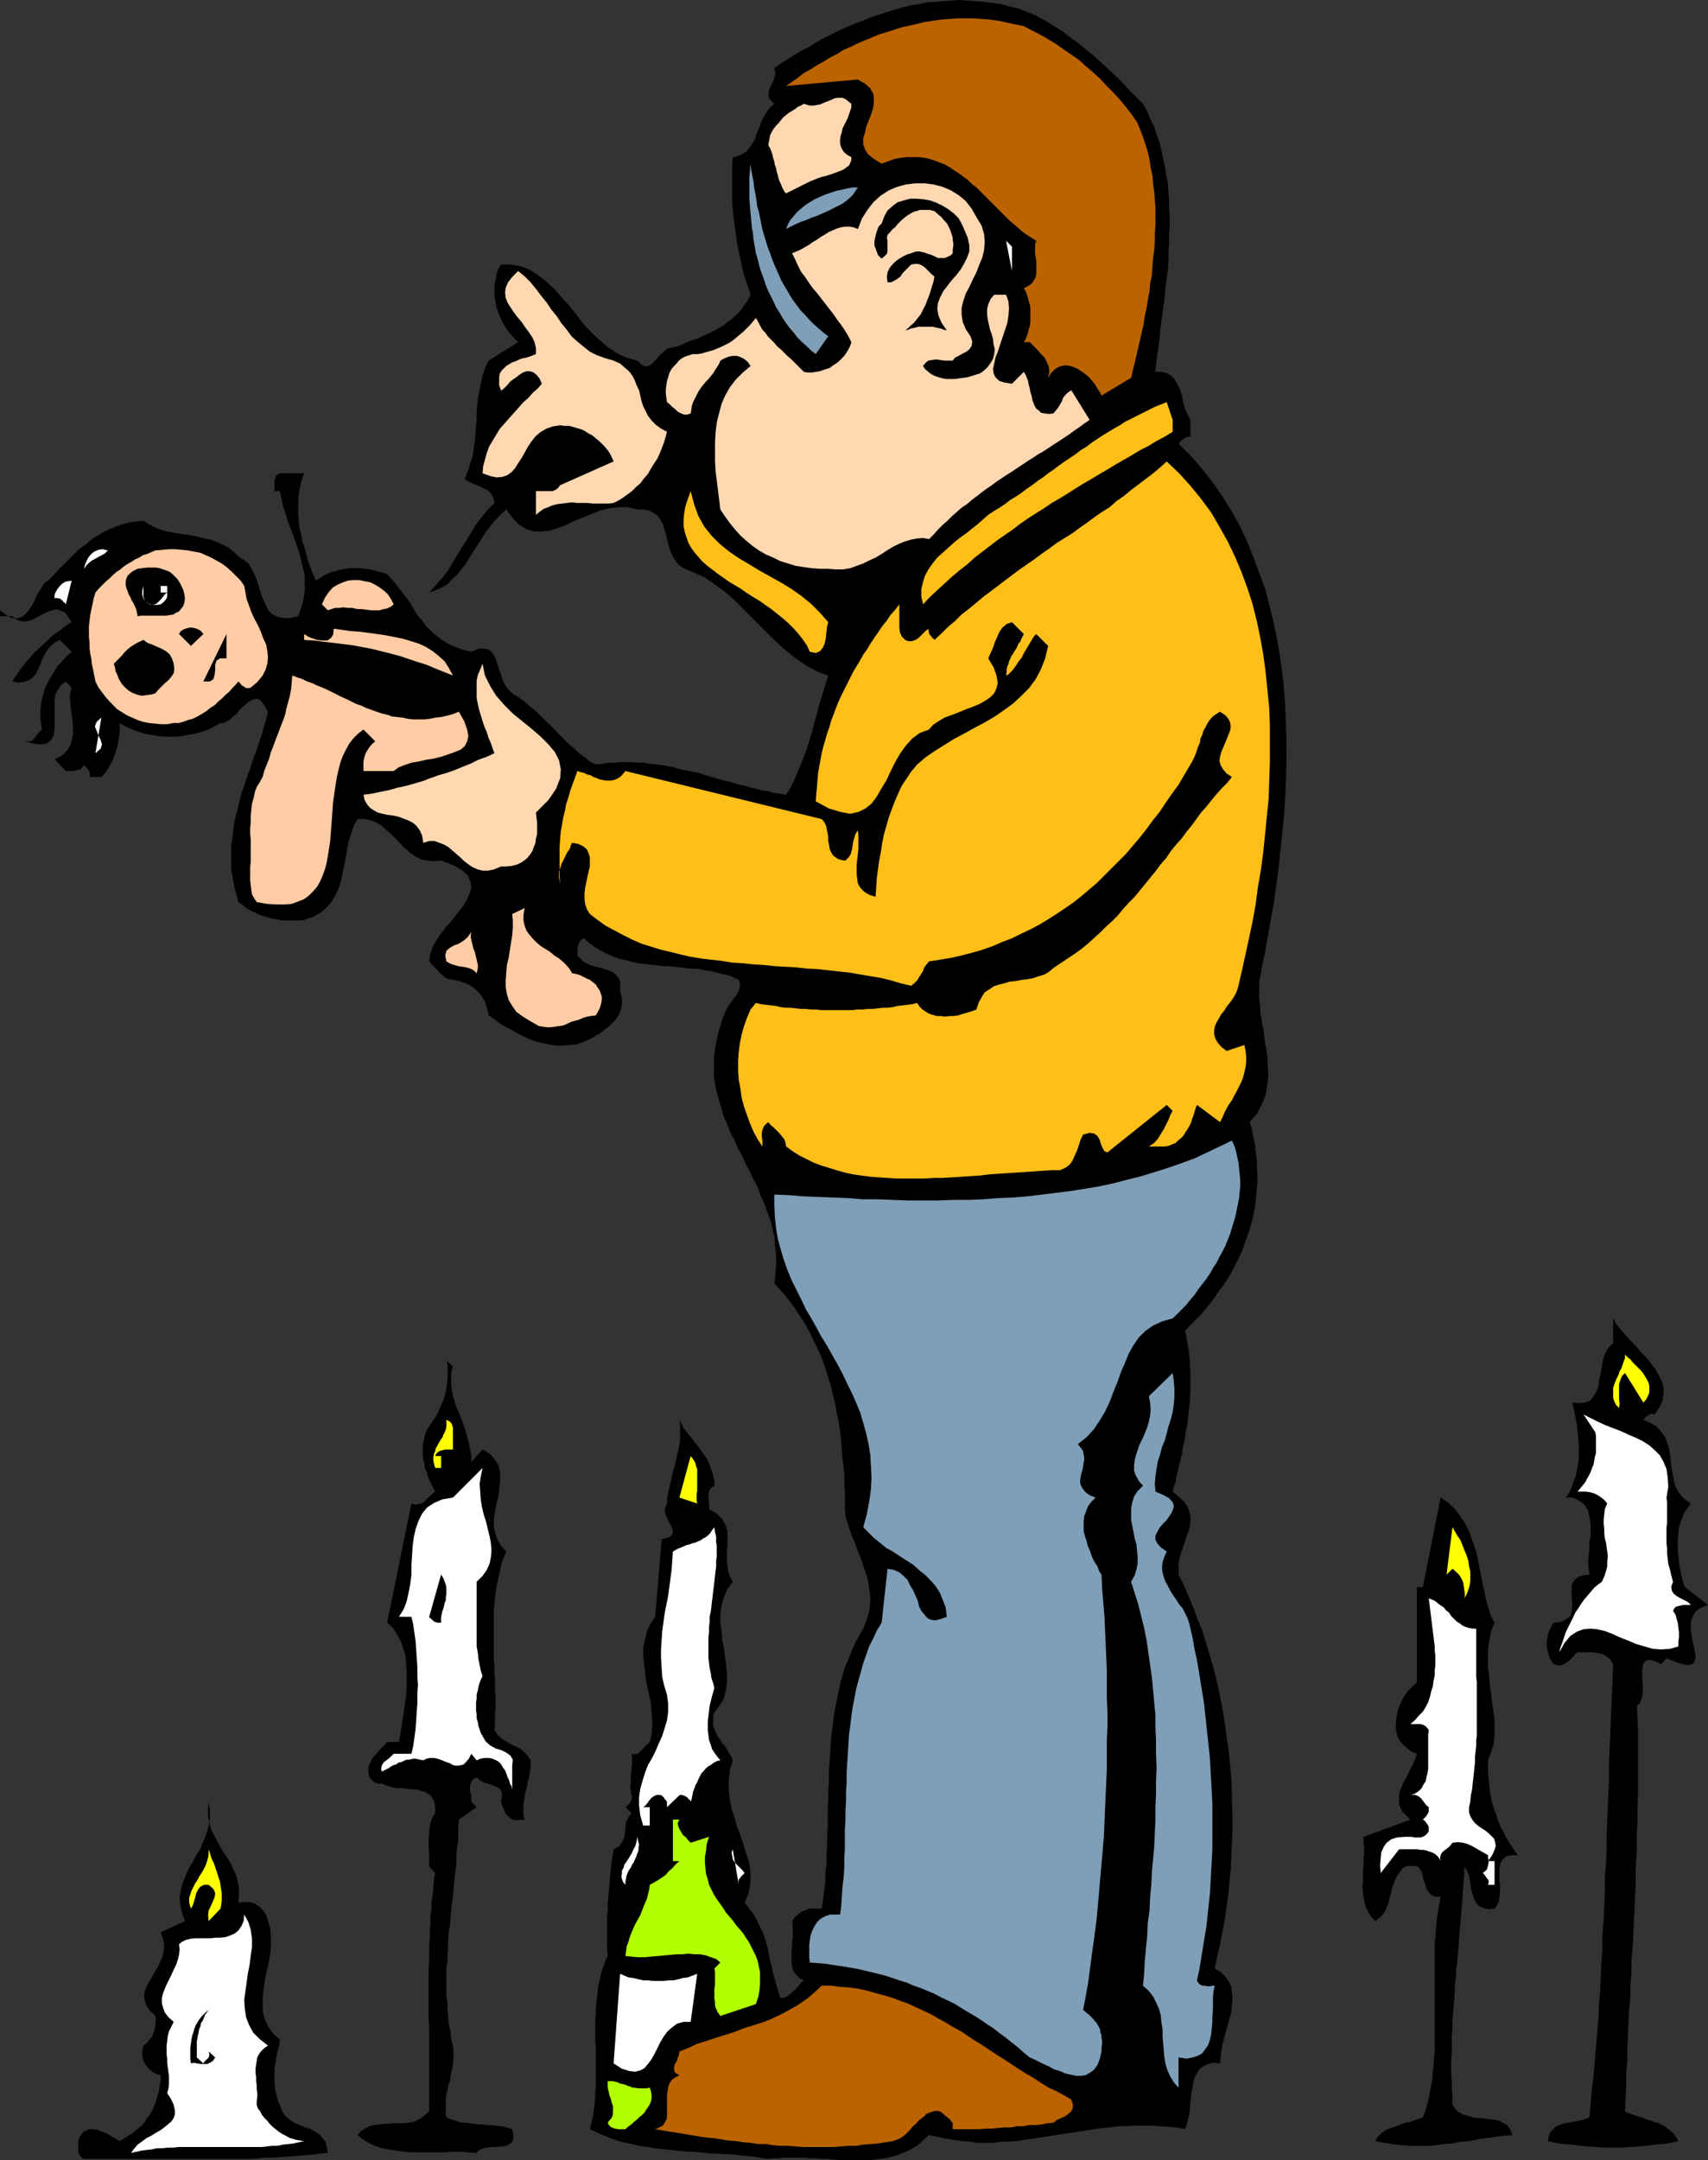 <?xml version="1.0" encoding="UTF-8" standalone="no"?>
<svg
   version="1.0"
   width="123.186mm"
   height="155.711mm"
   id="svg51"
   sodipodi:docname="Voodoo Mischief.wmf"
   xmlns:inkscape="http://www.inkscape.org/namespaces/inkscape"
   xmlns:sodipodi="http://sodipodi.sourceforge.net/DTD/sodipodi-0.dtd"
   xmlns="http://www.w3.org/2000/svg"
   xmlns:svg="http://www.w3.org/2000/svg">
  <rect width="100%" height="100%" fill="#333333" stroke="none"/>
  <sodipodi:namedview
     id="namedview51"
     pagecolor="#ffffff"
     bordercolor="#000000"
     borderopacity="0.25"
     inkscape:showpageshadow="2"
     inkscape:pageopacity="0.0"
     inkscape:pagecheckerboard="0"
     inkscape:deskcolor="#d1d1d1"
     inkscape:document-units="mm" />
  <defs
     id="defs1">
    <pattern
       id="WMFhbasepattern"
       patternUnits="userSpaceOnUse"
       width="6"
       height="6"
       x="0"
       y="0" />
  </defs>
  <path
     style="fill:#000000;fill-opacity:1;fill-rule:evenodd;stroke:none"
     d="m 311.575,28.278 1.131,2.101 0.808,1.939 1.131,2.262 0.646,2.101 0.808,2.101 0.485,2.262 0.485,2.101 0.485,2.262 0.323,2.262 0.485,2.262 0.162,2.424 0.162,2.262 v 2.262 l 0.162,2.262 v 2.424 l -0.162,2.424 v 2.262 l -0.162,2.424 v 2.262 l -0.162,2.424 -0.323,2.424 -0.323,2.424 -0.162,2.262 -0.323,2.262 -0.323,2.424 -0.323,2.424 -0.323,2.262 -0.162,2.424 -0.323,2.262 -0.323,2.262 -0.323,2.262 -0.162,2.262 h 1.293 l 1.293,0.162 0.97,0.485 0.808,0.485 0.808,0.808 0.485,0.808 0.485,0.97 0.485,0.97 0.323,0.97 0.323,1.131 0.162,1.131 0.323,1.131 0.323,1.131 0.485,0.97 0.485,0.97 0.485,0.97 v 4.686 l -0.485,-0.162 -0.485,0.162 -0.485,0.162 -0.323,0.323 -0.485,0.162 -0.323,0.485 -0.323,0.323 -0.323,0.323 3.394,3.393 3.07,3.555 2.909,3.717 2.586,3.717 2.424,3.878 2.262,4.04 1.939,4.201 1.778,4.363 1.616,4.363 1.616,4.363 1.131,4.363 1.131,4.525 0.97,4.686 0.808,4.686 0.646,4.686 0.485,4.686 0.323,4.848 0.162,4.686 0.162,4.848 v 4.848 l -0.162,4.848 -0.162,4.848 -0.323,4.848 -0.485,4.848 -0.485,4.686 -0.485,4.848 -0.646,4.686 -0.646,4.686 -0.808,4.525 -0.808,4.525 -0.808,4.686 -0.97,4.363 -0.162,1.454 -0.323,1.293 -0.162,1.454 v 1.454 1.293 1.454 l 0.162,1.293 0.162,1.454 v 1.293 l 0.323,1.454 0.162,1.454 0.323,1.293 0.162,1.454 0.162,1.293 0.162,1.454 0.323,1.131 0.162,1.454 0.162,1.293 v 1.293 l 0.162,1.293 v 1.293 1.293 l -0.162,1.293 -0.162,1.293 -0.162,1.293 -0.323,1.131 -0.485,1.293 -0.485,1.131 -0.646,1.131 -0.646,1.293 -0.97,1.131 -0.97,1.131 0.646,2.101 0.323,1.939 0.485,2.101 0.162,2.101 0.323,1.939 v 1.939 l 0.162,2.101 v 1.778 l -0.162,2.101 -0.162,1.939 -0.162,1.778 -0.323,1.939 -0.323,1.939 -0.485,1.778 -0.485,1.778 -0.646,1.778 -0.646,1.778 -0.646,1.939 -0.808,1.778 -0.808,1.616 -0.808,1.616 -0.97,1.778 -0.97,1.616 -1.131,1.616 -1.131,1.454 -1.131,1.778 -1.131,1.454 -1.293,1.616 -1.293,1.454 -1.454,1.454 -1.454,1.454 -1.293,1.454 0.323,1.293 0.162,1.454 0.323,1.293 0.162,1.454 0.162,1.293 0.162,1.454 v 1.454 l 0.162,1.293 v 1.454 1.454 1.293 1.454 l -0.162,1.293 v 1.454 l -0.162,1.454 -0.162,1.293 -0.162,1.454 -0.162,1.454 -0.162,1.293 -0.323,1.293 -0.162,1.454 -0.323,1.454 -0.323,1.293 -0.162,1.454 -0.323,1.293 -0.323,1.293 -0.323,1.293 -0.323,1.454 -0.323,1.293 -0.162,1.293 -0.485,1.293 -0.323,1.293 1.778,1.454 1.293,1.293 0.97,1.293 0.485,1.293 0.323,1.293 v 1.454 l -0.162,1.293 -0.323,1.293 -0.485,1.293 -0.485,1.454 -0.485,1.454 -0.485,1.454 -0.485,1.454 -0.323,1.616 v 1.616 1.616 l 1.454,2.909 1.293,3.07 1.293,3.07 1.131,3.07 1.293,3.07 0.97,3.232 0.97,3.232 0.97,3.232 0.808,3.232 0.808,3.393 0.646,3.393 0.646,3.393 0.485,3.393 0.485,3.555 0.485,3.393 0.323,3.555 0.323,3.393 0.162,3.555 v 3.555 l 0.162,3.393 v 3.555 l -0.162,3.393 -0.162,3.555 -0.162,3.555 -0.323,3.393 -0.323,3.555 -0.485,3.393 -0.485,3.393 -0.646,3.393 -0.646,3.393 -0.808,3.393 -0.646,3.232 1.616,0.97 1.293,1.293 0.97,1.454 0.646,1.293 0.162,1.616 0.162,1.616 -0.162,1.778 -0.162,1.778 -0.485,1.778 -0.485,1.778 -0.485,1.778 -0.485,1.778 -0.485,1.939 -0.323,1.778 -0.162,1.616 -0.162,1.616 -1.778,-0.162 -1.454,0.323 -1.293,0.646 -0.97,0.646 -0.646,0.97 -0.646,1.131 -0.485,1.293 -0.162,1.293 -0.323,1.454 -0.162,1.616 -0.162,1.616 -0.162,1.616 -0.162,1.454 -0.323,1.454 -0.323,1.293 -0.485,1.293 -2.424,-0.485 -2.262,-0.162 -2.262,-0.162 -2.424,-0.162 h -2.101 -2.262 l -2.262,0.162 h -2.262 l -2.101,0.323 -2.101,0.162 -2.262,0.323 -2.101,0.323 -2.101,0.323 -2.101,0.323 -2.101,0.323 -2.101,0.323 -2.101,0.323 -2.101,0.323 -2.101,0.323 -2.101,0.323 -2.262,0.323 -2.101,0.162 h -2.101 l -2.101,0.323 h -2.101 -2.262 l -2.101,-0.323 -2.262,-0.162 -2.262,-0.323 -2.101,-0.323 -2.262,-0.485 -2.262,-0.485 -1.131,0.97 -0.97,0.97 -0.97,0.808 -1.293,0.808 -1.131,0.646 -1.131,0.485 -1.293,0.485 -1.293,0.485 -1.293,0.323 -1.454,0.323 -1.293,0.162 -1.454,0.162 -1.293,0.162 h -1.454 -1.454 -1.454 -1.454 -1.616 -1.293 l -1.616,-0.162 -1.454,-0.162 H 223.823 l -1.454,-0.162 h -1.454 l -1.454,-0.162 h -1.454 -1.454 -1.454 -1.454 l -1.454,0.162 h -1.293 l -1.454,0.162 -1.616,-0.162 -1.454,-0.323 -1.454,-0.162 -1.616,-0.162 -1.454,-0.162 -1.616,-0.162 -1.616,-0.162 h -1.616 l -1.454,-0.162 h -1.616 l -1.616,-0.162 -1.616,-0.162 -1.616,-0.162 h -1.616 l -1.454,-0.162 -1.616,-0.162 -1.454,-0.162 -1.778,-0.162 -1.454,-0.162 -1.454,-0.162 -1.616,-0.323 -1.454,-0.162 -1.616,-0.323 -1.454,-0.323 -1.454,-0.323 -1.454,-0.323 -1.454,-0.485 -1.454,-0.485 -1.454,-0.646 -1.293,-0.485 -1.454,-0.646 -1.293,-0.646 0.323,-1.293 0.323,-1.454 0.323,-1.454 0.162,-1.454 0.162,-1.454 0.162,-1.616 v -1.454 l 0.162,-1.454 v -1.616 -1.454 -1.454 -1.616 -1.454 -1.454 -1.778 l -0.162,-1.454 v -1.616 -1.454 -1.454 -1.454 l 0.162,-1.616 v -1.454 l 0.162,-1.616 0.162,-1.454 0.162,-1.454 0.162,-1.454 0.323,-1.454 0.323,-1.293 0.323,-1.454 0.485,-1.293 0.485,-1.454 0.646,-1.293 -0.162,-1.778 v -1.778 -1.778 -1.778 -1.778 -1.778 l 0.162,-1.778 v -1.778 l 0.162,-1.778 0.162,-1.778 0.162,-1.939 0.162,-1.778 0.162,-1.778 0.162,-1.939 0.323,-1.778 0.323,-2.101 1.454,-0.808 0.808,-1.131 0.646,-1.293 0.162,-1.454 0.162,-1.454 0.162,-1.293 0.646,-1.293 0.808,-1.131 -1.616,-1.616 0.323,-0.323 0.323,-0.162 0.323,-0.323 0.323,-0.485 0.162,-0.323 0.162,-0.485 0.162,-0.646 -0.162,-0.485 -0.162,-0.323 v -0.646 -0.485 l -0.162,-0.646 v -0.646 l 0.162,-0.646 v -0.646 -0.808 -0.97 l 0.162,-0.646 v -0.808 l 0.162,-0.808 v -0.808 -0.808 -0.808 l -0.162,-0.808 0.808,0.162 0.808,-0.162 0.485,-0.323 0.646,-0.646 0.485,-0.485 0.485,-0.646 0.646,-0.485 0.646,-0.646 0.485,-1.939 0.162,-2.101 v -2.101 l -0.162,-2.101 -0.162,-2.262 -0.485,-2.101 -0.485,-2.262 -0.485,-2.262 -0.162,-2.101 -0.323,-2.262 -0.162,-2.101 v -2.262 l 0.485,-2.101 0.485,-2.101 0.97,-2.101 1.293,-1.939 1.778,-21.168 2.101,-0.485 0.808,-0.808 0.162,-0.97 -0.485,-1.293 -0.808,-1.454 -0.646,-1.454 -0.323,-1.616 0.646,-1.616 v -1.454 l 0.323,-1.454 0.323,-1.454 0.323,-1.454 0.323,-1.454 0.323,-1.454 0.485,-1.454 0.323,-1.454 0.323,-1.454 0.323,-1.454 0.323,-1.454 0.162,-1.293 v -1.454 -1.293 -1.454 l -0.162,-1.293 0.485,0.97 0.485,0.97 0.646,0.97 0.808,0.97 0.808,0.97 0.808,1.131 0.808,0.97 0.808,1.131 0.808,1.131 0.808,1.131 0.646,1.131 0.485,1.293 0.485,1.293 0.323,1.293 0.323,1.293 v 1.293 l -0.808,0.485 -0.485,0.646 -0.323,0.97 v 0.808 0.97 l 0.162,0.97 v 0.808 0.808 l 1.616,0.808 1.131,0.97 0.808,0.808 0.646,1.131 0.485,1.131 0.323,1.131 v 1.293 1.293 1.293 l -0.162,1.293 v 1.454 1.454 l 0.162,1.293 0.162,1.454 0.485,1.454 0.808,1.454 -1.454,1.939 -0.97,2.262 -0.646,2.262 -0.323,2.262 v 2.424 l 0.323,2.262 0.162,2.424 0.485,2.424 0.323,2.424 0.323,2.262 0.162,2.424 v 2.101 l -0.323,2.262 -0.485,2.101 -1.131,1.778 -1.454,1.939 -0.323,0.97 v 0.97 0.97 0.808 l 0.323,0.808 0.323,0.808 0.323,0.808 0.485,0.808 0.485,0.646 0.485,0.808 0.646,0.646 0.485,0.808 0.485,0.808 0.485,0.808 0.485,0.808 0.323,0.808 -0.808,2.747 -0.323,2.747 v 2.585 l 0.323,2.747 0.485,2.424 0.808,2.424 0.646,2.424 0.97,2.424 0.808,2.424 0.646,2.262 0.808,2.262 0.323,2.262 0.162,2.262 -0.162,2.262 -0.485,2.262 -0.97,2.262 1.131,1.454 1.131,1.454 0.808,1.454 0.808,1.616 0.808,1.616 0.646,1.616 0.485,1.616 0.485,1.616 0.323,1.778 0.323,1.778 0.485,1.616 0.323,1.778 0.485,1.616 0.485,1.778 0.485,1.616 0.485,1.616 1.131,-0.162 0.808,-0.323 0.808,-0.646 0.808,-0.808 0.808,-0.646 0.646,-0.808 0.646,-0.808 0.808,-0.646 -1.131,-0.485 -0.646,-0.646 -0.646,-0.646 -0.485,-0.97 -0.323,-0.808 -0.162,-1.131 v -1.131 -1.131 -1.131 l 0.162,-1.293 v -1.131 l 0.162,-1.293 v -1.131 -1.131 -1.131 l -0.162,-0.97 0.808,-1.131 0.97,-0.808 0.808,-0.646 0.97,-0.323 1.131,-0.485 h 1.131 1.131 1.131 l 0.323,-2.262 0.323,-2.424 0.323,-2.585 v -2.424 l 0.323,-2.424 v -2.585 l 0.162,-2.424 v -2.585 l 0.162,-2.585 v -2.424 -2.424 l 0.162,-2.585 v -2.424 l 0.162,-2.585 v -2.424 l 0.162,-2.585 0.162,-2.424 0.162,-2.424 0.162,-2.424 0.323,-2.424 0.323,-2.424 0.323,-2.262 0.485,-2.424 0.485,-2.424 0.485,-2.262 0.646,-2.262 0.646,-2.262 0.97,-2.101 0.808,-2.262 0.97,-2.101 1.131,-2.101 1.131,-1.939 0.808,-2.101 0.646,-1.939 0.323,-1.939 0.162,-2.101 -0.162,-1.778 -0.323,-2.101 -0.323,-1.778 -0.646,-1.939 -0.646,-1.939 -0.646,-1.939 -0.808,-1.778 -0.646,-1.939 -0.808,-1.939 -0.646,-1.778 -0.646,-1.939 -0.485,-1.778 -0.162,-2.262 v -2.262 -2.101 l -0.162,-2.262 v -2.101 l -0.162,-2.262 -0.323,-2.101 -0.162,-2.101 -0.162,-2.262 -0.162,-2.101 -0.323,-2.101 -0.323,-2.101 -0.485,-2.101 -0.323,-2.101 -0.485,-1.939 -0.485,-2.101 -0.485,-1.939 -0.646,-1.939 -0.646,-2.101 -0.646,-1.939 -0.808,-1.939 -0.808,-1.778 -0.97,-1.939 -0.808,-1.778 -0.97,-1.778 -1.131,-1.939 -1.131,-1.616 -1.131,-1.778 -1.293,-1.778 -1.293,-1.616 -1.454,-1.616 -1.454,-1.616 0.323,-2.747 0.162,-2.424 v -2.585 l -0.323,-2.424 -0.162,-2.585 -0.485,-2.262 -0.646,-2.262 -0.808,-2.262 -0.808,-2.262 -0.97,-2.101 -0.808,-2.262 -1.131,-2.101 -0.97,-2.101 -1.131,-2.101 -0.97,-2.262 -1.131,-1.939 -0.97,-2.262 -1.131,-2.101 -0.808,-2.101 -0.97,-2.101 -0.646,-2.262 -0.646,-2.262 -0.646,-2.262 -0.485,-2.262 -0.323,-2.262 v -2.424 -2.424 l 0.323,-2.585 0.485,-2.585 0.646,-2.585 0.808,-2.747 1.131,-2.747 0.646,-1.131 0.646,-0.808 0.646,-0.97 0.808,-0.97 0.485,-0.808 0.323,-0.97 0.162,-1.131 -0.323,-1.293 -1.131,-0.485 -1.293,-0.646 -1.454,-0.323 -1.293,-0.323 -1.293,-0.323 -1.293,-0.323 -1.454,-0.162 -1.293,-0.323 -1.454,-0.162 h -1.293 l -1.454,-0.162 -1.454,-0.162 -1.454,-0.162 -1.454,-0.162 h -1.293 l -1.454,-0.162 -1.454,-0.162 -1.454,-0.162 -1.293,-0.162 -1.454,-0.162 -1.454,-0.323 -1.293,-0.323 -1.293,-0.323 -1.293,-0.323 -1.293,-0.485 -1.293,-0.485 -1.293,-0.646 -1.131,-0.646 -1.131,-0.646 -1.131,-0.808 -1.131,-0.808 -0.97,-0.97 -0.646,0.323 -0.485,0.485 -0.323,0.646 -0.162,0.646 -0.162,0.646 v 0.646 0.808 0.646 l 0.808,0.646 0.646,0.808 0.97,0.485 0.97,0.485 0.97,0.323 1.131,0.323 0.97,0.162 0.97,0.323 0.97,0.323 0.808,0.323 0.808,0.485 0.646,0.646 0.646,0.808 0.323,0.97 v 1.131 1.454 l 0.323,1.131 0.162,1.131 v 0.97 l -0.162,1.131 -0.323,0.97 -0.323,0.97 -0.646,0.808 -0.646,0.97 -0.808,0.646 -0.646,0.808 -0.97,0.646 -0.808,0.646 -0.808,0.646 -0.97,0.485 -0.808,0.485 -0.808,0.485 -1.939,0.808 -1.778,0.646 -1.939,0.162 -1.778,0.162 h -1.939 l -1.778,-0.323 -1.778,-0.323 -1.778,-0.485 -1.778,-0.646 -1.778,-0.808 -1.616,-0.808 -1.616,-0.97 -1.616,-0.808 -1.616,-0.97 -1.454,-1.131 -1.454,-0.97 -0.485,-2.101 -0.485,-1.616 -0.97,-1.616 -1.131,-1.293 -1.293,-1.131 -1.454,-0.808 -1.778,-0.646 -2.101,-0.485 -1.131,-0.162 -0.808,-0.323 -0.808,-0.646 -0.808,-0.646 -0.808,-0.97 -0.646,-0.646 -0.808,-0.808 -0.646,-0.808 0.162,-1.778 0.646,-1.939 0.97,-1.778 1.293,-1.939 1.454,-1.939 1.616,-1.778 1.454,-1.939 1.454,-1.778 1.131,-1.778 0.808,-1.939 0.485,-1.616 -0.323,-1.616 -0.646,-1.616 -1.616,-1.454 -2.262,-1.293 -3.394,-1.293 -1.939,0.162 -1.939,-0.162 -1.616,-0.323 -1.293,-0.646 -1.454,-0.97 -1.131,-0.97 -1.131,-0.97 -1.131,-1.293 -1.131,-1.131 -1.131,-1.131 -1.293,-1.131 -1.131,-0.97 -1.293,-0.808 -1.616,-0.646 -1.778,-0.323 h -1.778 l -0.97,1.616 -0.646,1.939 -0.646,1.939 -0.485,1.939 -0.323,2.101 -0.323,1.939 -0.485,2.101 -0.323,1.939 -0.485,1.939 -0.646,1.939 -0.97,1.778 -0.97,1.616 -1.293,1.454 -1.616,1.293 -1.939,1.131 -2.424,0.808 -1.293,0.162 H 80.318 79.186 77.894 76.762 l -1.293,-0.323 -1.131,-0.162 -1.131,-0.323 -1.131,-0.323 -1.131,-0.323 -0.97,-0.485 -1.131,-0.485 -0.97,-0.485 -0.97,-0.646 -0.97,-0.808 -0.97,-0.646 -0.485,-1.939 -0.485,-1.616 -0.323,-1.778 -0.323,-1.778 -0.323,-1.616 v -1.778 -1.778 -1.616 -1.616 l 0.323,-1.778 0.162,-1.616 0.162,-1.616 0.323,-1.616 0.323,-1.616 0.485,-1.616 0.323,-1.454 0.485,-1.778 0.323,-1.454 0.646,-1.616 0.485,-1.616 0.485,-1.454 0.646,-1.616 0.485,-1.616 0.485,-1.454 0.646,-1.616 0.485,-1.454 0.485,-1.616 0.646,-1.616 0.323,-1.454 0.485,-1.616 0.485,-1.616 0.323,-1.454 -0.808,-1.454 -0.808,-1.131 -0.646,-0.646 -0.808,-0.323 -0.808,0.162 -0.808,0.323 -0.808,0.485 -0.646,0.646 -0.97,0.808 -0.808,0.808 -0.646,0.97 -0.97,0.646 -0.808,0.808 -0.808,0.485 -0.808,0.485 h -0.97 l -1.778,0.97 -1.616,0.808 -1.778,0.646 -1.778,0.485 -1.778,0.323 -1.616,0.323 -1.778,0.162 H 46.381 44.603 l -1.616,-0.162 -1.778,-0.323 -1.778,-0.323 -1.616,-0.485 -1.778,-0.646 -1.778,-0.808 -1.616,-0.97 v 0.808 0.97 0.808 l -0.162,0.97 -0.162,0.97 -0.162,0.97 -0.162,0.97 -0.323,0.97 -0.323,0.97 -0.323,0.97 -0.485,1.131 -0.485,0.808 -0.485,0.97 -0.646,0.97 -0.646,0.808 -0.646,0.646 h -3.232 l 0.162,-0.485 -0.162,-0.646 v -0.323 l -0.323,-0.485 -0.323,-0.323 -0.162,-0.323 -0.485,-0.323 -0.162,-0.485 -0.485,0.808 -0.485,0.485 -0.646,0.162 -0.646,0.162 -0.646,0.162 h -0.808 -0.646 -0.646 l -3.07,-3.232 1.454,-0.646 1.293,-0.97 0.97,-1.131 0.646,-1.131 0.323,-1.293 0.323,-1.293 v -1.454 -1.454 l -0.162,-1.454 -0.162,-1.293 -0.162,-1.454 -0.162,-1.293 -0.162,-1.293 v -1.131 l 0.162,-1.131 0.323,-0.97 -1.616,-1.778 -1.293,0.97 -0.808,1.131 -0.646,1.293 -0.323,1.454 v 1.616 1.616 1.778 1.616 1.454 l -0.162,1.454 -0.485,1.131 -0.646,0.808 -0.97,0.646 -1.454,0.162 -1.939,-0.162 -2.424,-0.646 h 0.808 0.646 l 0.646,-0.323 0.485,-0.485 0.485,-0.646 0.485,-0.646 0.485,-0.646 0.646,-0.485 -0.323,-1.778 -0.162,-1.616 v -1.616 l 0.162,-1.454 0.162,-1.454 0.485,-1.616 0.323,-1.293 0.646,-1.454 0.646,-1.293 0.808,-1.293 0.646,-1.131 0.808,-1.293 0.97,-0.97 0.97,-1.131 0.97,-0.97 0.97,-0.808 -3.232,-3.232 -1.293,0.646 -0.97,0.808 -0.808,0.808 -0.646,0.97 -0.646,1.131 -0.485,0.97 -0.323,0.97 -0.485,1.131 -0.485,0.97 -0.485,0.97 -0.646,0.646 -0.646,0.646 -0.97,0.485 -1.131,0.323 -1.293,0.162 -1.616,-0.323 0.646,-1.131 0.808,-1.131 0.808,-1.131 0.808,-1.131 0.97,-1.131 0.97,-1.131 0.97,-1.131 1.131,-0.97 1.131,-1.131 1.131,-0.97 0.97,-0.97 1.131,-0.97 1.293,-0.808 1.131,-0.97 1.131,-0.808 1.131,-0.646 -0.97,-1.454 -0.808,-1.131 -1.131,-0.485 -0.808,-0.323 h -0.97 l -1.131,0.323 -0.97,0.323 -0.97,0.485 -1.131,0.646 -0.97,0.485 -0.97,0.485 -1.131,0.323 -1.131,0.162 -0.97,-0.162 -1.131,-0.485 -0.97,-0.808 H 0 v -1.616 l 1.454,1.131 1.293,0.808 1.293,0.323 0.97,-0.162 0.97,-0.323 0.808,-0.646 0.808,-0.808 0.646,-0.97 0.646,-0.97 0.646,-1.293 0.485,-1.131 0.646,-1.131 0.646,-0.97 0.485,-0.808 0.646,-0.808 0.646,-0.323 1.616,-1.616 1.454,-1.616 1.454,-1.454 1.454,-1.454 1.454,-1.454 1.454,-1.293 1.616,-1.131 1.454,-1.293 1.616,-0.97 1.616,-0.97 1.616,-0.808 1.778,-0.646 1.616,-0.646 1.939,-0.485 1.939,-0.323 1.939,-0.162 1.454,0.97 1.616,0.808 1.616,0.646 1.616,0.485 1.778,0.323 1.616,0.323 1.778,0.162 1.778,0.323 1.778,0.323 1.616,0.485 1.778,0.323 1.616,0.646 1.454,0.646 1.616,0.808 1.454,1.131 1.293,1.293 1.454,0.97 1.293,0.97 0.808,1.293 0.808,1.616 0.646,1.454 0.485,1.616 0.485,1.616 0.485,1.454 0.646,1.454 0.646,1.454 0.646,1.131 0.97,0.808 1.293,0.646 1.616,0.323 h 1.778 l 2.262,-0.485 0.808,-2.262 0.646,-2.262 0.323,-2.262 v -2.101 -2.101 l -0.485,-2.262 -0.485,-1.939 -0.485,-2.101 -0.808,-2.262 -0.646,-1.939 -0.808,-2.101 -0.808,-2.101 -0.646,-2.101 -0.646,-1.939 -0.485,-2.101 -0.485,-2.262 H 74.823 v -0.646 -0.646 -0.646 -0.808 l 0.162,-0.646 0.162,-0.646 0.485,-0.485 0.646,-0.323 h 6.626 l -0.646,1.778 -0.485,1.939 -0.323,1.939 -0.162,1.778 v 1.939 1.778 l 0.162,1.939 0.162,1.778 0.485,1.778 0.323,1.939 0.646,1.778 0.485,1.939 0.485,1.778 0.646,1.778 0.646,1.616 0.808,1.778 0.97,-0.646 0.97,-0.646 1.293,-0.646 1.131,-0.485 1.131,-0.162 1.293,-0.485 1.293,-0.162 1.293,-0.162 h 1.454 1.293 l 1.293,0.162 1.293,0.162 1.293,0.323 1.131,0.323 1.293,0.323 0.97,0.323 1.454,1.616 1.293,1.616 1.293,1.616 1.131,1.454 1.131,1.616 0.97,1.616 0.97,1.616 1.293,1.454 0.97,1.454 1.293,1.293 1.454,1.293 1.454,1.131 1.778,1.131 1.778,0.808 2.101,0.808 2.586,0.646 1.454,-0.646 1.131,-0.323 1.131,0.162 0.97,0.162 0.646,0.485 0.646,0.808 0.485,0.808 0.323,0.97 0.485,1.293 0.323,1.131 0.485,1.293 0.323,1.131 0.485,1.131 0.646,1.131 0.808,0.97 0.808,0.808 1.778,1.131 1.616,1.131 1.454,1.293 1.616,1.293 1.293,1.293 1.454,1.454 1.293,1.131 1.293,1.454 1.293,1.293 1.293,1.293 1.293,1.293 1.454,1.131 1.293,1.293 1.454,0.97 1.293,1.131 1.616,0.808 1.616,-0.162 1.778,-0.323 h 1.616 l 1.616,-0.162 h 1.616 1.616 l 1.778,0.162 h 1.616 l 1.616,0.323 1.616,0.162 1.616,0.162 1.616,0.323 1.778,0.323 1.454,0.485 1.778,0.323 1.616,0.323 1.616,0.323 1.454,0.485 1.616,0.485 1.616,0.485 1.616,0.485 1.616,0.323 1.616,0.485 1.616,0.485 1.616,0.323 1.616,0.485 1.454,0.323 1.616,0.485 1.616,0.162 1.616,0.485 1.616,0.162 1.616,0.323 1.131,-1.778 0.97,-1.939 0.808,-1.939 0.808,-1.939 0.808,-1.939 0.808,-2.101 0.646,-1.939 0.646,-2.101 0.646,-2.101 0.485,-2.101 0.646,-2.101 0.485,-2.101 0.646,-2.101 0.646,-2.101 0.646,-2.101 0.646,-2.101 -2.747,-0.97 -2.747,-1.454 -2.424,-1.616 -2.424,-1.778 -2.424,-2.101 -2.262,-2.101 -2.262,-2.262 -2.262,-2.262 -2.262,-2.262 -2.262,-2.262 -2.262,-2.262 -2.424,-1.939 -2.424,-1.778 -2.586,-1.778 -2.586,-1.131 -2.747,-1.131 -1.293,-0.808 -0.97,-0.97 -0.808,-1.293 -0.646,-1.293 -0.485,-1.293 -0.323,-1.293 -0.323,-1.293 -0.323,-1.454 -0.485,-1.293 -0.323,-1.293 -0.646,-0.97 -0.646,-1.131 -1.131,-0.808 -1.131,-0.646 -1.616,-0.323 h -1.778 l -2.586,-0.646 h -2.586 l -2.424,0.323 -2.586,0.646 -2.424,0.97 -2.424,0.97 -2.424,0.97 -2.262,1.131 -2.262,0.808 -2.101,0.646 -2.262,0.162 h -1.939 l -1.939,-0.646 -1.939,-1.131 -1.778,-1.778 -1.778,-2.424 -1.454,1.293 -1.454,1.454 -1.293,1.616 -1.293,1.616 -1.131,1.778 -1.131,1.778 -1.131,1.778 -1.131,1.778 -0.97,1.616 -1.293,1.616 -1.131,1.454 -1.454,1.293 -1.131,1.293 -1.778,0.97 -1.454,0.646 -1.778,0.646 1.293,-1.454 1.293,-1.454 1.293,-1.454 1.131,-1.454 0.97,-1.616 0.97,-1.616 0.97,-1.616 0.97,-1.616 0.97,-1.454 0.97,-1.616 0.97,-1.616 0.97,-1.616 1.131,-1.454 1.293,-1.616 1.131,-1.293 1.454,-1.454 -0.323,-1.454 -0.646,-1.131 -0.97,-0.97 -1.131,-0.485 -1.293,-0.646 -1.293,-0.485 -1.293,-0.646 -1.131,-0.646 0.808,-2.101 0.646,-2.101 0.646,-1.939 0.323,-2.101 0.323,-2.101 0.162,-1.939 0.162,-1.939 0.162,-2.101 v -1.939 l 0.162,-1.939 0.162,-1.939 0.485,-2.101 0.323,-1.939 0.485,-2.101 0.646,-1.939 0.97,-2.101 8.08,-5.009 -0.97,-0.97 -0.97,-1.131 -0.97,-1.131 -0.808,-1.293 -0.646,-1.131 -0.646,-1.454 -0.485,-1.293 -0.485,-1.293 -0.162,-1.454 -0.323,-1.454 v -1.454 -1.454 l 0.323,-1.454 0.162,-1.293 0.485,-1.454 0.808,-1.454 h 2.909 l 2.586,0.485 2.424,0.97 2.262,1.454 2.262,1.778 2.101,1.939 1.939,2.262 2.101,2.262 1.939,2.424 1.939,2.585 2.101,2.262 2.262,2.101 2.262,1.939 2.424,1.616 2.747,1.293 2.909,0.808 1.454,1.293 1.131,0.323 1.131,-0.485 1.131,-1.131 1.131,-1.293 1.131,-1.131 1.293,-0.97 1.293,-0.162 1.616,-0.485 1.454,-0.646 1.454,-0.646 1.616,-0.485 1.454,-0.646 1.454,-0.646 1.454,-0.646 1.454,-0.808 1.454,-0.808 1.293,-0.97 1.293,-0.97 1.293,-1.131 1.131,-1.131 0.97,-1.454 0.97,-1.293 0.808,-1.616 -0.646,-2.101 -0.808,-2.262 -0.646,-2.262 -0.485,-2.262 -0.485,-2.262 -0.485,-2.262 -0.323,-2.262 -0.323,-2.262 -0.323,-2.424 -0.323,-2.424 -0.162,-2.262 v -2.585 -2.424 -2.424 -2.424 l 0.162,-2.585 1.454,-0.323 1.131,-0.485 0.97,-0.646 0.808,-0.808 0.646,-0.97 0.646,-0.97 0.485,-0.97 0.323,-1.131 0.485,-1.131 0.485,-1.131 0.323,-1.131 0.646,-1.131 0.485,-0.97 0.646,-0.97 0.808,-0.97 0.97,-0.808 -1.131,-1.131 -0.485,-1.131 0.162,-1.131 0.323,-1.131 0.646,-1.131 0.485,-1.293 0.323,-1.293 -0.323,-1.454 1.778,-1.293 1.778,-1.131 1.778,-1.131 1.939,-1.131 1.939,-0.97 1.778,-1.131 1.939,-1.131 1.939,-0.97 1.939,-0.97 1.939,-0.97 1.939,-0.808 2.101,-0.808 2.101,-0.808 1.939,-0.808 2.101,-0.646 1.939,-0.646 2.101,-0.646 2.262,-0.646 1.939,-0.485 2.262,-0.323 2.101,-0.485 2.262,-0.162 2.101,-0.162 2.262,-0.162 L 261.477,0 l 2.262,0.162 2.262,0.162 2.262,0.162 2.262,0.323 2.424,0.323 2.262,0.646 2.262,0.485 2.424,0.97 2.424,0.97 2.424,1.293 2.262,1.454 2.424,1.454 2.101,1.616 2.262,1.616 2.101,1.778 2.262,1.778 1.939,1.778 2.101,1.939 1.939,1.778 1.939,1.939 1.778,1.939 1.939,1.939 z"
     id="path1" />
  <path
     style="fill:#ba6300;fill-opacity:1;fill-rule:evenodd;stroke:none"
     d="m 309.959,33.288 0.808,1.939 0.808,2.101 0.646,1.939 0.646,2.101 0.485,2.101 0.323,2.262 0.485,2.101 0.162,2.262 0.323,2.101 0.162,2.262 0.162,2.262 v 2.262 2.262 l -0.162,2.262 v 2.262 l -0.162,2.262 -0.323,2.262 -0.162,2.262 -0.162,2.424 -0.485,2.262 -0.162,2.101 -0.485,2.424 -0.323,2.262 -0.485,2.101 -0.323,2.262 -0.485,2.101 -0.485,2.101 -0.485,2.101 -0.485,2.101 -0.485,2.101 -0.485,1.939 -0.485,2.101 -8.08,4.848 -0.485,-0.97 -0.646,-0.97 -0.646,-1.131 -0.808,-0.97 -0.808,-0.97 -0.97,-0.808 -1.131,-0.808 -0.97,-0.646 -1.131,-0.485 -0.97,-0.323 -1.131,-0.162 -1.131,0.162 -0.97,0.323 -0.97,0.646 -0.97,0.97 -0.808,1.293 0.323,-1.616 -0.162,-1.454 -0.485,-1.131 -0.646,-1.293 -0.97,-0.97 -0.97,-1.131 -1.131,-1.131 -0.97,-0.97 h -1.616 l 0.485,-0.808 0.323,-0.808 0.323,-0.97 0.162,-0.808 0.323,-0.97 0.162,-0.97 V 86.936 85.805 84.835 83.866 l -0.162,-0.97 -0.323,-0.97 -0.162,-0.808 -0.323,-0.97 -0.323,-0.808 -0.485,-0.808 0.97,-0.485 0.808,-0.485 0.646,-0.646 0.485,-0.808 0.323,-0.646 0.162,-0.808 v -0.808 -0.97 -0.97 -0.808 l -0.162,-0.97 -0.162,-0.97 v -0.97 -0.808 -0.808 l 0.323,-0.97 -1.293,-0.808 -1.293,-0.808 -1.131,-0.808 -1.293,-1.131 -1.131,-0.97 -1.131,-0.97 -1.131,-1.131 -1.131,-1.131 -1.131,-1.131 -1.131,-1.131 -1.131,-1.131 -1.131,-1.131 -1.131,-1.131 -1.131,-1.131 -1.293,-0.97 -1.131,-1.131 -1.131,-0.808 -1.293,-0.97 -1.293,-0.808 -1.131,-0.808 -1.454,-0.808 -1.293,-0.485 -1.293,-0.485 -1.454,-0.485 -1.454,-0.323 -1.616,-0.162 h -1.454 -1.616 l -1.616,0.162 -1.778,0.323 -1.778,0.646 -1.778,0.646 -2.101,-1.293 -1.616,-1.293 -0.808,-1.293 -0.485,-1.454 V 37.651 l 0.485,-1.454 0.323,-1.616 0.646,-1.616 0.646,-1.616 0.485,-1.454 0.323,-1.616 v -1.454 l -0.162,-1.293 -0.808,-1.454 -1.454,-1.293 -1.939,-1.131 -19.554,1.778 1.616,-1.131 1.616,-1.131 1.616,-1.293 1.778,-0.97 1.778,-1.131 1.778,-0.97 1.778,-1.131 1.939,-0.97 1.778,-1.131 1.939,-0.808 1.939,-0.97 1.939,-0.808 1.939,-0.808 1.939,-0.808 2.101,-0.646 2.101,-0.646 1.939,-0.646 2.262,-0.485 2.101,-0.485 1.939,-0.485 2.262,-0.323 2.101,-0.323 2.262,-0.162 2.101,-0.162 h 2.262 2.262 l 2.262,0.162 2.262,0.162 2.262,0.323 2.262,0.485 2.262,0.485 2.424,0.485 2.101,1.131 2.262,1.131 2.262,1.293 2.101,1.293 2.101,1.454 2.101,1.454 2.101,1.454 1.939,1.778 1.939,1.616 1.939,1.778 1.778,1.939 1.778,1.778 1.778,1.939 1.616,1.939 1.616,2.101 z"
     id="path2" />
  <path
     style="fill:#ffd8b2;fill-opacity:1;fill-rule:evenodd;stroke:none"
     d="m 232.065,28.278 v 0.97 l -0.323,0.97 -0.323,0.97 -0.323,0.97 -0.485,0.97 -0.485,0.97 -0.485,0.97 -0.162,0.97 -0.323,0.97 -0.162,0.97 v 0.97 l 0.162,0.808 0.323,0.808 0.646,0.97 0.808,0.646 1.131,0.646 v 0.808 l -0.323,0.808 -0.323,0.646 -0.646,0.485 -0.646,0.485 -0.646,0.323 -0.808,0.323 -0.808,0.323 -0.97,0.323 -0.97,0.323 -0.97,0.323 -0.808,0.162 -0.97,0.323 -0.808,0.323 -0.808,0.323 -0.808,0.323 -6.464,3.232 -0.485,-0.485 -0.323,-0.646 -0.323,-0.646 -0.323,-0.808 -0.323,-0.646 -0.323,-0.97 -0.162,-0.808 -0.323,-0.97 -0.162,-0.97 -0.323,-0.808 -0.162,-0.97 -0.323,-0.97 -0.162,-0.808 -0.323,-0.97 -0.323,-0.808 -0.485,-0.808 0.162,-0.97 0.162,-0.808 0.162,-0.97 0.485,-0.97 0.485,-0.808 0.646,-0.808 0.646,-0.646 0.646,-0.808 0.646,-0.808 0.808,-0.646 0.808,-0.646 0.808,-0.485 0.808,-0.485 0.808,-0.646 0.808,-0.323 0.808,-0.485 0.97,0.323 0.808,0.162 h 0.97 l 0.808,-0.162 0.97,-0.162 0.646,-0.323 0.808,-0.323 0.808,-0.323 0.808,-0.323 0.646,-0.323 0.808,-0.162 h 0.808 0.646 l 0.808,0.323 0.808,0.646 z"
     id="path3" />
  <path
     style="fill:#7f9eb7;fill-opacity:1;fill-rule:evenodd;stroke:none"
     d="m 225.762,91.622 -3.394,4.848 -1.293,-0.97 -1.293,-1.293 -1.131,-0.97 -1.293,-1.293 -0.97,-1.293 -1.131,-1.293 -0.97,-1.293 -0.97,-1.454 -0.808,-1.454 -0.97,-1.454 -0.646,-1.454 -0.808,-1.616 -0.808,-1.616 -0.646,-1.616 -0.485,-1.616 -0.646,-1.616 -0.485,-1.616 -0.485,-1.939 -0.485,-1.616 -0.323,-1.939 -0.323,-1.778 -0.162,-1.778 -0.323,-1.778 -0.162,-1.939 -0.162,-1.778 -0.162,-1.939 -0.162,-1.939 v -1.778 -2.101 -1.778 l 0.162,-1.939 0.162,-1.939 0.162,1.616 0.323,1.616 0.323,1.616 0.162,1.616 0.323,1.616 0.323,1.778 0.162,1.616 0.485,1.616 0.323,1.616 0.323,1.616 0.323,1.616 0.485,1.616 0.485,1.616 0.485,1.616 0.646,1.616 0.485,1.454 0.646,1.616 0.646,1.454 0.646,1.454 0.646,1.454 0.808,1.454 0.808,1.293 0.808,1.454 0.97,1.454 0.97,1.293 0.97,1.293 1.131,1.131 1.131,1.293 1.131,1.131 1.293,1.131 1.293,1.131 z"
     id="path4" />
  <path
     style="fill:#ffd8b2;fill-opacity:1;fill-rule:evenodd;stroke:none"
     d="m 266.164,59.142 1.454,2.424 0.646,2.262 0.162,2.101 -0.162,2.101 -0.485,2.101 -0.808,1.939 -0.808,2.101 -0.97,1.939 -0.97,2.101 -0.97,1.778 -0.646,1.939 -0.485,1.939 v 1.778 l 0.323,2.101 0.808,1.939 1.293,1.939 0.485,1.454 -0.162,1.131 -0.646,0.97 -0.808,0.646 -0.97,0.485 -1.131,0.646 -0.97,0.485 -0.646,0.808 h -1.131 -1.131 l -1.131,-0.162 -1.131,-0.162 -1.131,0.162 -0.97,0.162 -0.808,0.646 -0.646,0.808 0.485,0.808 0.97,0.808 0.808,0.646 0.97,0.485 0.97,0.323 1.131,0.323 0.97,0.162 h 1.293 1.131 l 1.131,-0.162 1.131,-0.162 1.131,-0.162 1.131,-0.323 0.97,-0.323 1.131,-0.323 0.808,-0.485 1.293,-1.131 0.97,-1.293 0.646,-1.131 0.323,-1.293 0.162,-1.293 -0.323,-1.293 -0.162,-1.454 -0.323,-1.293 -0.485,-1.293 -0.323,-1.454 -0.323,-1.454 -0.162,-1.293 v -1.454 l 0.323,-1.293 0.646,-1.454 0.97,-1.131 h 3.232 l 0.646,1.778 0.162,1.939 -0.162,2.101 -0.323,1.939 -0.646,1.939 -0.646,1.939 -0.646,1.939 -0.646,1.939 -0.646,1.616 -0.323,1.616 -0.323,1.454 0.162,1.293 0.485,0.97 0.97,0.97 1.454,0.485 2.101,0.323 3.232,-3.232 0.485,0.808 0.323,0.808 0.323,0.808 0.162,0.97 0.323,1.131 0.162,0.97 0.323,0.97 0.162,0.97 0.323,0.97 0.323,0.808 0.485,0.808 0.646,0.485 0.646,0.646 0.97,0.162 1.131,0.162 1.293,-0.162 0.646,-0.808 0.646,-0.808 0.485,-0.808 0.485,-0.808 0.323,-0.97 0.646,-0.808 0.646,-0.646 0.97,-0.646 5.01,8.08 -1.454,0.97 -1.293,0.97 -1.454,0.97 -1.293,0.97 -1.454,0.97 -1.454,0.97 -1.293,0.808 -1.454,0.97 -1.454,0.97 -1.454,0.808 -1.454,0.97 -1.293,0.808 -1.454,0.97 -1.454,0.97 -1.454,0.97 -1.293,0.808 -1.454,0.97 -1.454,0.97 -1.293,0.97 -1.454,0.97 -1.293,0.97 -1.454,1.131 -1.293,0.97 -1.293,1.131 -1.454,0.97 -1.293,1.131 -1.293,1.131 -1.293,1.293 -1.293,1.131 -1.293,1.293 -1.131,1.293 -1.293,1.293 -1.616,-0.323 -1.778,0.162 -1.616,0.323 -1.616,0.485 -1.616,0.646 -1.616,0.808 -1.616,0.97 -1.454,0.97 -1.616,0.97 -1.778,0.808 -1.616,0.808 -1.778,0.646 -1.778,0.646 -1.939,0.323 h -1.939 l -2.101,-0.162 h -2.262 l -2.262,-0.162 -2.262,-0.323 -2.101,-0.323 -2.101,-0.646 -2.101,-0.646 -1.939,-0.97 -1.939,-0.808 -1.939,-1.131 -1.616,-1.131 -1.778,-1.454 -1.616,-1.454 -1.454,-1.616 -1.454,-1.778 -1.293,-1.778 -1.293,-1.939 -0.323,-2.585 -0.323,-2.585 -0.323,-2.585 -0.323,-2.585 -0.162,-2.747 v -2.585 -2.747 l 0.162,-2.747 0.323,-2.585 0.646,-2.585 0.646,-2.424 0.97,-2.262 1.293,-2.262 1.616,-2.101 1.939,-1.939 2.101,-1.778 -0.808,-1.131 -0.97,-0.808 -0.97,-0.485 -0.97,-0.323 h -1.131 l -0.97,0.162 -1.293,0.485 -1.131,0.646 -0.323,0.808 -0.485,0.808 -0.646,0.97 -0.485,0.808 -0.646,0.808 -0.646,0.808 -0.808,0.808 -0.646,0.808 -0.646,0.808 -0.646,0.97 -0.485,0.97 -0.485,0.97 -0.485,0.97 -0.323,0.97 -0.162,1.131 -0.162,0.97 -0.97,0.323 h -0.808 l -0.808,-0.323 -0.97,-0.485 -0.646,-0.646 -0.808,-0.646 -0.808,-0.808 -0.646,-0.485 -0.162,-1.131 -0.162,-1.293 v -1.131 l 0.162,-1.131 0.162,-1.131 0.323,-0.97 0.323,-1.131 0.485,-0.97 0.646,-0.808 0.808,-0.808 0.646,-0.808 0.808,-0.646 0.97,-0.485 0.97,-0.323 0.97,-0.323 h 1.293 l 1.131,-0.162 1.131,-0.323 1.131,-0.323 1.131,-0.323 1.131,-0.485 1.131,-0.485 0.97,-0.485 0.97,-0.485 0.97,-0.646 0.97,-0.808 0.97,-0.808 0.97,-0.808 0.808,-0.808 0.97,-0.97 0.808,-0.97 0.808,-0.97 0.646,1.131 0.485,0.97 0.646,1.131 0.808,0.808 0.646,0.97 0.97,0.97 0.808,0.808 0.808,0.97 0.97,0.808 0.97,0.97 0.808,0.808 0.97,0.808 0.97,0.97 0.808,0.808 0.97,0.97 0.808,0.808 1.131,0.162 h 0.97 l 1.131,-0.162 0.97,-0.162 0.97,-0.323 0.97,-0.323 0.97,-0.323 0.808,-0.646 0.808,-0.485 0.808,-0.646 0.808,-0.808 0.646,-0.646 0.646,-0.97 0.485,-0.808 0.485,-0.97 0.323,-0.97 -0.808,-1.616 -0.97,-1.616 -0.97,-1.454 -1.131,-1.454 -0.97,-1.454 -1.131,-1.454 -1.131,-1.454 -1.131,-1.454 -1.131,-1.454 -1.131,-1.293 -1.131,-1.616 -0.97,-1.454 -1.131,-1.454 -0.808,-1.616 -0.808,-1.778 -0.808,-1.616 1.131,-0.485 1.131,-0.485 1.131,-0.646 1.131,-0.646 1.131,-0.808 1.131,-0.646 1.131,-0.808 1.131,-0.646 0.97,-0.646 1.131,-0.485 1.131,-0.485 1.131,-0.323 1.131,-0.162 h 1.131 l 0.97,0.162 1.293,0.485 1.131,-2.909 1.454,-2.262 1.616,-2.101 1.939,-1.778 2.262,-1.454 2.262,-0.97 2.424,-0.646 2.586,-0.323 h 2.586 l 2.424,0.323 2.424,0.646 2.262,0.97 2.101,1.293 1.939,1.616 1.616,2.101 z"
     id="path5" />
  <path
     style="fill:#7f9eb7;fill-opacity:1;fill-rule:evenodd;stroke:none"
     d="m 233.843,51.063 -0.646,0.97 -0.646,0.97 -0.97,0.97 -0.97,0.808 -1.131,0.808 -1.293,0.646 -1.293,0.646 -1.293,0.646 -1.454,0.646 -1.454,0.646 -1.454,0.485 -1.454,0.646 -1.454,0.485 -1.454,0.646 -1.293,0.646 -1.293,0.646 0.485,-1.293 0.646,-1.131 0.97,-1.131 0.97,-1.131 0.97,-0.808 1.131,-0.97 1.293,-0.808 1.293,-0.808 1.454,-0.646 1.454,-0.646 1.454,-0.485 1.454,-0.485 1.454,-0.323 1.454,-0.323 1.616,-0.323 z"
     id="path6" />
  <path
     style="fill:#000000;fill-opacity:1;fill-rule:evenodd;stroke:none"
     d="m 262.77,62.374 0.97,2.262 0.485,2.101 v 1.778 l -0.646,1.778 -0.808,1.616 -0.97,1.616 -1.131,1.454 -1.293,1.454 -1.131,1.454 -1.131,1.454 -0.808,1.616 -0.646,1.616 -0.162,1.616 0.323,1.778 0.808,1.939 1.454,2.101 -0.808,-0.162 -0.808,-0.323 -0.808,-0.162 -0.646,-0.162 -0.646,-0.162 h -0.646 -0.646 -0.646 -0.646 -0.646 -0.808 l -0.646,0.162 -0.646,0.162 -0.808,0.162 -0.646,0.323 -0.808,0.162 0.808,-0.646 0.646,-0.646 0.808,-0.646 0.646,-0.808 0.646,-0.808 0.646,-0.808 0.485,-0.97 0.485,-0.97 0.485,-0.97 0.323,-0.97 0.485,-1.131 0.323,-0.97 0.323,-1.131 0.323,-0.97 0.323,-1.131 0.162,-1.131 -0.646,-0.485 -0.808,-0.808 -0.646,-0.646 -0.646,-0.646 -0.808,-0.485 -0.808,-0.323 h -0.97 l -0.97,0.162 -0.808,0.808 -0.646,0.646 -0.808,0.808 -0.646,0.97 -0.808,0.646 -0.808,0.485 -0.97,0.485 h -0.97 l -0.162,-1.454 0.162,-1.293 0.646,-1.293 0.97,-1.131 1.131,-0.97 1.293,-0.808 1.293,-0.646 1.131,-0.323 0.808,-0.323 0.646,-0.162 h 0.808 l 0.808,0.162 0.646,0.162 0.808,0.323 0.646,0.162 0.808,0.323 0.646,0.323 0.646,0.323 h 0.646 0.646 0.646 l 0.646,-0.323 0.808,-0.323 0.646,-0.646 v -0.97 l 0.162,-0.97 v -0.808 l -0.162,-0.808 v -0.808 l -0.323,-0.808 -0.162,-0.646 -0.323,-0.808 -0.323,-0.646 -0.323,-0.646 -0.485,-0.646 -0.646,-0.646 -0.485,-0.646 -0.646,-0.485 -0.485,-0.485 -0.808,-0.646 -1.131,-0.323 h -0.97 -0.97 -0.97 l -0.808,0.323 -0.808,0.162 -0.808,0.485 -0.808,0.485 -0.646,0.485 -0.808,0.646 -0.646,0.646 -0.646,0.646 -0.646,0.808 -0.808,0.646 -0.646,0.808 -0.646,0.646 -0.162,0.808 0.162,0.808 v 1.131 0.808 0.808 l -0.162,0.808 -0.646,0.646 -0.808,0.646 -0.97,-0.97 -0.485,-1.293 -0.485,-1.293 v -1.293 l 0.323,-1.454 0.323,-1.131 0.485,-1.293 0.808,-0.808 0.808,-2.101 0.808,-1.454 1.454,-1.293 1.293,-0.97 1.616,-0.485 1.778,-0.485 h 1.778 l 1.939,0.162 1.778,0.323 1.778,0.646 1.616,0.808 1.616,0.97 1.454,1.131 1.293,1.293 0.808,1.454 z"
     id="path7" />
  <path
     style="fill:#ffffff;fill-opacity:1;fill-rule:evenodd;stroke:none"
     d="m 275.86,73.847 -1.616,-8.241 1.616,1.616 z"
     id="path8" />
  <path
     style="fill:#ffd8b2;fill-opacity:1;fill-rule:evenodd;stroke:none"
     d="m 167.261,98.247 1.778,0.808 1.293,1.131 1.131,0.97 0.97,1.293 0.646,1.293 0.485,1.293 0.646,1.293 0.323,1.454 0.323,1.454 0.485,1.454 0.646,1.293 0.646,1.293 0.97,1.293 1.131,1.131 1.293,0.97 1.778,0.97 -0.323,1.293 -0.485,1.616 -0.485,1.293 -0.646,1.616 -0.646,1.454 -0.97,1.454 -0.808,1.293 -0.808,1.454 -1.131,1.293 -0.97,1.293 -1.131,0.97 -1.131,1.131 -1.293,0.97 -1.131,0.808 -1.293,0.808 -1.293,0.646 -1.293,0.162 h -1.454 -1.454 -1.454 l -1.454,-0.162 h -1.454 -1.454 l -1.293,-0.162 -1.454,0.162 -1.293,0.162 -1.293,0.162 -1.293,0.323 -1.131,0.485 -1.293,0.485 -1.131,0.808 -0.97,0.808 v -6.464 h 0.808 0.808 1.131 0.808 0.97 l 0.808,-0.323 0.646,-0.485 0.646,-0.808 14.544,-6.464 -0.485,-1.131 -0.485,-0.97 -0.646,-0.97 -0.808,-0.97 -0.808,-0.808 -0.646,-0.646 -0.97,-0.808 -0.97,-0.808 -0.97,-0.485 -0.97,-0.646 -0.97,-0.485 -1.131,-0.323 -1.131,-0.323 -1.131,-0.323 h -1.293 l -1.131,-0.162 -2.101,0.323 -1.778,0.646 -1.616,0.97 -1.293,1.131 -1.131,1.454 -0.97,1.454 -0.808,1.454 -0.808,1.454 -0.97,1.454 -0.808,1.293 -0.97,1.131 -1.131,0.808 -1.293,0.485 -1.616,0.162 -1.616,-0.323 -2.262,-0.808 0.162,-1.939 0.485,-1.778 0.485,-1.778 0.646,-1.778 0.97,-1.616 0.97,-1.616 0.97,-1.616 1.293,-1.454 1.293,-1.454 1.293,-1.454 1.293,-1.454 1.293,-1.454 1.293,-1.131 1.293,-1.454 1.293,-1.131 1.131,-1.293 -0.646,-1.454 -0.808,-0.97 -0.808,-0.646 -0.97,-0.323 h -0.97 l -0.97,0.323 -0.97,0.646 -0.808,0.646 -0.97,0.646 -0.808,0.646 -0.646,0.808 -0.646,0.646 -0.485,0.485 -0.485,0.323 -0.162,0.162 v -0.162 l -0.485,-1.293 v -1.293 -0.97 l 0.162,-0.97 0.485,-0.808 0.646,-0.646 0.646,-0.646 0.808,-0.485 0.808,-0.485 0.97,-0.323 0.97,-0.485 0.97,-0.323 0.97,-0.162 0.97,-0.323 0.808,-0.323 0.808,-0.323 v -1.616 l -0.323,-1.454 -0.646,-1.454 -0.97,-1.454 -0.97,-1.293 -0.97,-1.454 -1.131,-1.293 -0.97,-1.293 -0.97,-1.454 -0.808,-1.293 -0.485,-1.293 -0.162,-1.454 0.162,-1.293 0.646,-1.454 1.131,-1.454 1.616,-1.616 1.778,1.454 1.616,1.616 1.454,1.778 1.454,1.939 1.454,1.778 1.293,1.939 1.454,1.778 1.293,1.939 1.454,1.778 1.293,1.778 1.616,1.454 1.778,1.454 1.616,1.293 1.939,0.97 2.262,0.808 z"
     id="path9" />
  <path
     style="fill:#ffbf19;fill-opacity:1;fill-rule:evenodd;stroke:none"
     d="m 319.655,114.407 v 3.232 l -2.101,1.293 -2.424,1.293 -2.101,1.293 -2.262,1.131 -2.101,1.293 -2.262,1.293 -2.262,1.293 -2.101,1.293 -2.262,1.293 -2.101,1.293 -2.262,1.293 -2.101,1.293 -2.262,1.454 -2.101,1.293 -2.262,1.293 -2.101,1.454 -2.101,1.293 -2.262,1.454 -2.101,1.454 -2.101,1.616 -2.101,1.454 -2.101,1.454 -2.101,1.616 -2.101,1.616 -2.101,1.616 -1.939,1.778 -2.101,1.616 -2.101,1.778 -1.939,1.778 -1.939,1.778 -2.101,1.939 -1.778,1.939 -0.485,-2.101 v -2.101 l 0.485,-1.939 0.485,-1.616 0.97,-1.778 1.131,-1.616 1.293,-1.616 1.454,-1.293 1.616,-1.454 1.616,-1.454 1.616,-1.293 1.616,-1.131 1.616,-1.293 1.616,-1.293 1.454,-1.293 1.293,-1.131 1.454,-0.97 1.616,-0.97 1.454,-0.97 1.454,-1.131 1.616,-0.97 1.454,-0.97 1.454,-1.131 1.454,-0.97 1.454,-1.131 1.454,-0.97 1.454,-1.131 1.454,-0.97 1.454,-1.131 1.616,-1.131 1.454,-0.97 1.454,-0.97 1.454,-1.131 1.616,-0.97 1.454,-1.131 1.454,-0.97 1.454,-0.97 1.616,-0.97 1.616,-0.97 1.454,-0.808 1.454,-0.97 1.616,-0.808 1.616,-0.808 1.616,-0.808 1.616,-0.808 1.616,-0.808 1.616,-0.646 1.616,-0.646 z"
     id="path10" />
  <path
     style="fill:#ffbf19;fill-opacity:1;fill-rule:evenodd;stroke:none"
     d="m 337.593,268.564 -0.323,1.131 -0.485,1.131 -0.646,1.131 -0.808,1.131 -0.808,0.97 -0.808,1.293 -0.808,0.97 -0.646,1.131 -0.646,1.131 -0.485,1.131 -0.162,1.131 v 0.97 l 0.323,1.131 0.646,1.131 0.97,1.131 1.454,1.131 4.848,-1.616 0.323,1.616 0.162,1.616 v 1.454 l -0.162,1.293 -0.323,1.454 -0.323,1.293 -0.485,1.293 -0.646,1.293 -0.646,1.293 -0.646,1.131 -0.646,1.293 -0.808,1.131 -0.646,1.131 -0.646,1.293 -0.485,1.131 -0.646,1.293 -6.303,-4.686 -0.323,0.808 -0.323,0.97 -0.323,1.131 -0.323,0.808 -0.323,1.131 -0.485,0.97 -0.485,0.808 -0.646,0.97 -0.485,0.808 -0.646,0.646 -0.808,0.646 -0.646,0.646 -1.131,0.485 -0.808,0.323 -0.97,0.162 h -1.131 -3.232 l 1.454,-0.97 0.97,-1.131 0.808,-1.293 0.808,-1.293 0.646,-1.293 0.646,-1.293 0.485,-1.293 0.646,-1.131 -1.616,-1.616 -16.161,12.927 -0.808,-0.323 -0.485,-0.808 -0.485,-1.131 -0.323,-1.131 -0.646,-1.131 -0.97,-0.646 -1.131,-0.162 -1.778,0.485 -0.646,1.293 -0.485,1.454 -0.485,1.454 -0.646,1.454 -0.646,1.454 -0.808,1.131 -1.131,0.808 -1.454,0.646 h -2.262 l -2.424,0.162 -2.262,0.162 -2.424,0.162 -2.424,0.162 -2.586,0.162 -2.424,0.162 -2.424,0.162 -2.586,0.323 -2.424,0.162 -2.586,0.162 -2.586,0.162 -2.586,0.162 h -2.424 l -2.586,0.162 h -2.424 -2.586 -2.424 l -2.586,-0.162 -2.424,-0.162 -2.262,-0.162 -2.424,-0.323 -2.262,-0.323 -2.262,-0.485 -2.262,-0.646 -2.101,-0.646 -2.101,-0.646 -2.101,-0.808 -1.939,-0.97 -1.939,-0.97 -1.778,-1.131 -1.778,-1.293 -0.162,-0.97 -0.323,-0.97 -0.646,-0.808 -0.646,-0.808 -0.808,-0.808 -0.808,-0.808 -0.808,-0.646 -0.646,-0.808 -0.808,0.646 -0.485,0.646 -0.323,0.808 -0.162,0.97 v 0.97 l 0.162,0.97 v 0.808 0.808 l -1.293,-1.939 -1.131,-2.101 -0.97,-2.262 -0.808,-2.262 -0.808,-2.262 -0.646,-2.424 -0.323,-2.424 -0.485,-2.585 -0.162,-2.424 v -2.585 l 0.162,-2.424 0.323,-2.424 0.485,-2.424 0.646,-2.262 0.808,-2.262 0.97,-2.262 1.454,-1.778 1.293,0.323 1.454,0.162 1.293,0.162 1.293,0.162 1.454,0.323 1.293,0.162 h 1.293 l 1.454,0.162 1.454,0.162 h 1.293 l 1.454,0.162 h 1.293 l 1.454,0.162 h 1.454 1.454 1.293 1.454 1.454 1.454 l 1.293,-0.162 h 1.454 l 1.293,-0.162 h 1.454 l 1.454,-0.162 1.293,-0.162 h 1.293 l 1.454,-0.162 1.293,-0.323 1.454,-0.162 1.293,-0.162 1.293,-0.162 1.293,-0.323 0.646,0.97 0.808,0.808 0.97,0.646 0.808,0.485 0.97,0.323 1.131,0.323 h 1.131 l 1.131,0.162 1.293,-0.162 h 0.97 l 1.293,-0.162 0.97,-0.323 1.131,-0.323 1.131,-0.323 0.97,-0.323 0.808,-0.323 0.646,-1.939 0.808,-1.454 0.808,-1.293 1.293,-0.808 1.131,-0.808 1.454,-0.485 1.454,-0.323 1.454,-0.485 1.778,-0.162 1.616,-0.323 1.454,-0.162 1.616,-0.323 1.454,-0.485 1.616,-0.485 1.293,-0.808 1.131,-0.97 1.939,-1.293 1.939,-1.293 1.939,-1.293 1.778,-1.293 1.778,-1.454 1.616,-1.454 1.778,-1.616 1.616,-1.616 1.616,-1.454 1.616,-1.616 1.454,-1.778 1.454,-1.616 1.616,-1.616 1.454,-1.778 1.454,-1.778 1.454,-1.778 1.454,-1.778 1.293,-1.778 1.454,-1.616 1.293,-1.939 1.454,-1.778 1.454,-1.616 1.293,-1.778 1.454,-1.778 1.293,-1.778 1.293,-1.778 1.454,-1.616 1.293,-1.616 1.454,-1.778 1.454,-1.616 1.454,-1.454 1.293,-1.616 -1.454,-0.97 -0.97,-1.131 -0.646,-1.131 -0.323,-1.131 0.162,-1.131 0.323,-1.293 0.485,-1.131 0.485,-1.131 0.485,-1.131 0.485,-1.293 0.485,-1.131 0.162,-1.131 -0.162,-1.131 -0.485,-0.97 -0.808,-0.97 -1.454,-0.97 -0.808,0.485 -0.97,0.646 -0.646,0.646 -0.646,0.808 -0.485,0.808 -0.485,0.97 -0.485,0.808 -0.323,1.131 -0.485,0.97 -0.162,1.131 -0.485,1.131 -0.323,0.97 -0.323,0.97 -0.485,1.131 -0.485,0.97 -0.485,0.808 -1.616,2.747 -1.616,2.747 -1.778,2.424 -1.778,2.585 -1.616,2.424 -1.939,2.424 -1.778,2.424 -1.778,2.262 -1.939,2.262 -1.778,2.101 -2.101,2.101 -1.939,1.939 -1.939,1.939 -1.939,1.939 -2.101,1.778 -2.101,1.778 -2.262,1.778 -2.101,1.454 -2.424,1.616 -2.262,1.454 -2.424,1.454 -2.424,1.293 -2.424,1.131 -2.586,1.293 -2.586,0.97 -2.586,1.131 -2.747,0.97 -2.747,0.808 -3.071,0.808 -2.909,0.646 -2.909,0.485 -3.071,0.485 -0.646,0.808 -0.646,0.808 -0.323,0.97 -0.485,0.808 -0.646,0.97 -0.485,0.808 -0.808,0.808 -0.808,0.646 -2.747,-0.646 -2.747,-0.808 -2.586,-0.646 -2.909,-0.485 -2.909,-0.485 -2.747,-0.485 -2.909,-0.323 -2.909,-0.323 -2.909,-0.323 -3.071,-0.162 -2.909,-0.323 -2.909,-0.162 -2.909,-0.162 -2.909,-0.323 -2.909,-0.162 -2.909,-0.323 -2.909,-0.162 -2.909,-0.485 -2.909,-0.323 -2.747,-0.323 -2.909,-0.485 -2.747,-0.646 -2.586,-0.646 -2.747,-0.646 -2.586,-0.808 -2.586,-0.808 -2.586,-1.131 -2.262,-1.131 -2.424,-1.293 -2.424,-1.293 -2.262,-1.616 -2.101,-1.616 -0.808,-1.293 -0.485,-1.454 -0.162,-1.454 v -1.454 l 0.162,-1.454 0.323,-1.454 0.323,-1.616 0.323,-1.454 0.323,-1.293 v -1.293 -1.293 l -0.323,-0.97 -0.485,-1.131 -0.97,-0.808 -1.293,-0.646 -1.778,-0.323 -0.323,0.646 -0.162,0.646 -0.323,0.646 -0.485,0.646 -0.323,0.646 -0.323,0.646 -0.323,0.646 -0.323,0.646 -0.323,0.646 -0.162,0.646 -0.323,0.808 -0.162,0.646 v 0.808 0.808 l 0.162,0.808 0.162,0.97 -0.162,-2.262 v -1.939 -2.101 -2.101 -1.939 l 0.162,-2.101 0.162,-1.939 0.323,-1.778 0.323,-1.939 0.485,-1.939 0.323,-1.778 0.646,-1.939 0.485,-1.778 0.646,-1.778 0.646,-1.778 0.646,-1.778 0.97,0.323 0.808,0.162 0.97,0.485 0.808,0.162 0.808,0.485 0.97,0.323 0.646,0.323 0.97,0.162 0.646,0.162 h 0.808 0.808 l 0.808,-0.162 0.808,-0.323 0.808,-0.485 0.646,-0.646 0.808,-0.97 53.491,13.089 0.485,0.485 0.485,0.808 0.323,0.808 0.162,0.97 0.162,0.808 0.162,0.97 v 0.97 l 0.162,0.808 0.162,0.97 0.162,0.808 0.323,0.646 0.485,0.808 0.646,0.485 0.646,0.485 0.97,0.323 1.131,0.162 0.97,-0.97 0.485,-0.808 0.323,-1.131 0.162,-0.97 0.162,-1.131 0.323,-1.131 0.323,-1.131 0.646,-0.97 0.162,1.293 v 1.293 1.293 1.293 l -0.162,1.454 -0.162,1.293 -0.162,1.454 v 1.293 1.293 l 0.162,1.293 0.162,1.131 0.485,0.97 0.808,0.97 0.808,0.646 1.131,0.646 1.616,0.485 0.162,-2.585 0.162,-2.424 0.323,-2.424 0.323,-2.424 0.485,-2.424 0.323,-2.262 0.485,-2.424 0.646,-2.262 0.646,-2.262 0.808,-2.262 0.808,-2.101 0.97,-2.262 0.97,-2.101 1.293,-1.939 1.293,-1.939 1.616,-1.939 2.262,-1.939 2.586,-1.778 2.586,-1.616 2.586,-1.616 2.747,-1.454 2.909,-1.616 2.747,-1.454 2.747,-1.616 2.586,-1.778 2.424,-1.778 2.262,-2.101 2.101,-2.101 1.778,-2.424 1.454,-2.747 1.131,-2.909 0.808,-3.393 -3.232,-3.232 -0.646,0.646 -0.485,0.808 -0.485,0.808 -0.485,0.808 -0.485,0.808 -0.485,0.808 -0.485,0.808 -0.323,0.808 -0.646,0.808 -0.485,0.646 -0.485,0.808 -0.485,0.646 -0.485,0.646 -0.485,0.485 -0.646,0.646 -0.646,0.323 0.162,-0.808 v -0.808 l 0.162,-0.808 0.323,-0.646 0.162,-0.808 0.323,-0.646 0.323,-0.808 0.485,-0.646 0.323,-0.646 0.485,-0.646 0.323,-0.646 0.323,-0.808 0.485,-0.485 0.323,-0.808 0.323,-0.646 0.323,-0.646 -3.232,-3.232 -1.454,0.485 -1.131,0.97 -0.808,1.131 -0.646,1.454 -0.646,1.454 -0.485,1.454 -0.646,1.454 -0.646,1.454 1.454,2.424 0.808,2.262 0.323,1.939 -0.323,1.454 -0.646,1.454 -1.131,1.131 -1.454,0.97 -1.454,0.808 -1.939,0.808 -1.778,0.646 -1.939,0.808 -2.101,0.808 -1.778,0.646 -1.616,0.97 -1.454,0.97 -1.131,1.293 -2.586,0.97 -1.939,1.454 -1.778,1.939 -1.616,2.262 -1.293,2.262 -1.293,2.585 -1.131,2.424 -1.293,2.101 -1.293,2.262 -1.454,1.939 -1.616,1.293 -1.939,0.97 -2.262,0.485 -2.586,-0.485 -3.232,-0.97 -3.555,-1.939 0.162,-2.101 0.162,-1.778 0.162,-1.939 0.162,-1.939 0.323,-1.778 0.323,-1.778 0.323,-1.778 0.485,-1.939 0.485,-1.616 0.485,-1.778 0.646,-1.778 0.485,-1.778 0.646,-1.616 0.646,-1.778 0.646,-1.616 0.808,-1.778 0.808,-1.616 0.808,-1.616 0.808,-1.616 0.808,-1.616 0.97,-1.616 0.97,-1.616 0.808,-1.454 1.131,-1.616 0.97,-1.616 0.97,-1.454 1.131,-1.616 0.97,-1.454 1.293,-1.616 0.97,-1.454 1.293,-1.454 1.131,-1.454 v 1.131 1.293 1.293 1.454 1.131 l 0.162,1.293 0.485,1.131 0.97,0.97 0.808,0.323 h 0.97 l 0.97,-0.323 0.808,-0.485 0.646,-0.646 0.808,-0.808 0.646,-0.646 0.808,-0.485 -0.162,0.485 0.162,0.485 v 0.323 l 0.323,0.485 0.323,0.323 0.162,0.323 0.485,0.323 0.162,0.323 1.939,-1.778 1.778,-1.778 1.939,-1.616 1.778,-1.778 2.101,-1.616 1.939,-1.616 1.939,-1.616 1.939,-1.454 1.939,-1.454 2.101,-1.616 1.939,-1.454 1.939,-1.454 2.101,-1.454 2.101,-1.454 1.939,-1.454 2.101,-1.454 1.939,-1.454 2.101,-1.293 2.101,-1.293 1.939,-1.454 2.101,-1.454 1.939,-1.454 2.101,-1.454 2.101,-1.293 1.778,-1.616 2.101,-1.454 1.939,-1.616 1.939,-1.454 1.939,-1.454 2.101,-1.616 1.939,-1.616 1.778,-1.616 3.394,3.232 3.07,3.393 2.909,3.555 2.747,3.717 2.262,3.878 2.262,4.04 1.939,4.04 1.778,4.201 1.616,4.363 1.454,4.525 1.131,4.525 0.97,4.686 0.808,4.525 0.646,4.848 0.485,4.848 0.485,4.848 0.162,4.848 v 4.848 5.009 l -0.162,4.848 -0.162,5.009 -0.485,4.848 -0.485,4.848 -0.485,4.848 -0.646,4.848 -0.808,4.686 -0.646,4.848 -0.808,4.525 -0.97,4.525 -0.97,4.525 -0.97,4.363 z"
     id="path11" />
  <path
     style="fill:#ffbf19;fill-opacity:1;fill-rule:evenodd;stroke:none"
     d="m 225.762,169.509 -0.323,1.293 -0.162,1.454 -0.162,1.616 -0.323,1.454 -0.485,1.131 -0.808,0.97 -1.131,0.485 -1.616,-0.323 -0.808,-1.778 -1.131,-1.616 -1.131,-1.454 -1.293,-1.454 -1.454,-1.454 -1.454,-1.293 -1.616,-1.293 -1.616,-1.293 -1.616,-1.131 -1.616,-1.131 -1.616,-0.97 -1.778,-1.131 -1.616,-1.131 -1.616,-0.97 -1.616,-0.97 -1.616,-1.131 -1.616,-1.131 -1.454,-1.131 -1.293,-0.97 -1.293,-1.131 -1.131,-1.293 -0.97,-1.131 -0.97,-1.293 -0.808,-1.454 -0.485,-1.454 -0.485,-1.454 -0.323,-1.616 v -1.616 l 0.162,-1.778 0.323,-1.939 0.646,-1.939 0.808,-2.262 0.97,3.717 1.131,3.07 1.616,2.909 1.939,2.424 2.262,2.262 2.586,2.101 2.586,1.778 2.747,1.616 2.909,1.778 2.909,1.616 2.909,1.616 2.909,1.778 2.747,1.939 2.586,2.101 2.424,2.424 z"
     id="path12" />
  <path
     style="fill:#ffffff;fill-opacity:1;fill-rule:evenodd;stroke:none"
     d="m 29.412,149.957 -0.808,0.808 -0.808,0.485 -0.97,0.485 -0.808,0.485 -0.97,0.485 -0.808,0.646 -0.646,0.646 -0.646,0.97 0.162,-0.97 0.485,-1.131 0.485,-0.97 0.808,-0.97 0.808,-0.646 1.131,-0.485 1.131,-0.162 z"
     id="path13" />
  <path
     style="fill:#ffcca5;fill-opacity:1;fill-rule:evenodd;stroke:none"
     d="m 66.581,159.652 0.323,1.778 0.323,1.778 0.646,1.778 0.646,1.778 0.808,1.778 0.97,1.778 0.808,1.778 0.646,1.778 0.808,1.778 0.323,1.778 0.162,1.616 -0.162,1.778 -0.485,1.616 -0.808,1.616 -1.454,1.778 -1.939,1.616 h -0.485 -0.646 l -0.323,-0.162 -0.323,-0.323 -0.485,-0.162 -0.323,-0.485 -0.323,-0.323 -0.323,-0.323 -0.808,0.97 -0.808,0.808 -0.808,0.97 -0.97,0.808 -0.97,0.97 -1.131,0.97 -0.97,0.97 -1.293,0.808 -0.97,0.808 -1.293,0.808 -1.131,0.646 -1.293,0.646 -1.293,0.323 -1.293,0.485 -1.293,0.323 h -1.293 l -1.778,0.323 h -1.778 l -1.616,-0.162 -1.616,-0.162 -1.616,-0.323 -1.454,-0.485 -1.454,-0.646 -1.454,-0.646 -1.293,-0.808 -1.293,-0.808 -1.131,-1.131 -0.97,-0.97 -1.131,-1.293 -0.97,-1.293 -0.97,-1.293 -0.808,-1.616 -0.323,-1.616 -0.323,-1.616 -0.323,-1.454 -0.162,-1.616 -0.323,-1.454 -0.162,-1.454 v -1.454 l -0.162,-1.454 v -1.454 -1.454 l 0.162,-1.454 0.162,-1.454 0.323,-1.616 0.323,-1.454 0.323,-1.616 0.485,-1.616 0.97,-1.131 0.97,-0.97 0.97,-0.97 0.97,-0.808 0.97,-0.97 0.97,-0.808 0.97,-0.646 0.97,-0.808 0.97,-0.646 1.131,-0.646 0.97,-0.646 1.131,-0.485 0.97,-0.646 1.131,-0.323 1.131,-0.485 1.131,-0.485 1.939,-0.162 1.778,-0.162 h 1.778 l 1.778,0.162 1.616,0.162 1.616,0.323 1.778,0.323 1.454,0.646 1.454,0.646 1.454,0.808 1.454,0.808 1.293,0.97 1.293,1.131 1.293,1.293 1.293,1.293 z"
     id="path14" />
  <path
     style="fill:#000000;fill-opacity:1;fill-rule:evenodd;stroke:none"
     d="m 50.421,163.045 -0.162,1.131 -0.323,0.97 -0.646,0.808 -0.485,0.646 -0.808,0.323 -0.646,0.485 -0.97,0.162 -0.97,0.162 h -0.97 -0.97 -0.97 -0.97 -1.131 -0.97 -0.97 l -0.97,0.162 -0.162,-0.97 -0.162,-0.808 -0.323,-0.808 -0.485,-0.97 -0.485,-0.808 -0.323,-0.808 -0.485,-0.808 -0.323,-0.97 -0.323,-0.808 -0.162,-0.808 v -0.808 l 0.162,-0.808 0.323,-0.808 0.646,-0.646 0.808,-0.646 1.293,-0.646 1.293,-0.162 1.293,-0.162 h 1.131 1.293 l 0.97,0.162 0.97,0.323 0.97,0.323 0.808,0.323 0.808,0.646 0.646,0.646 0.646,0.646 0.646,0.97 0.485,0.97 0.485,0.97 0.323,1.293 z"
     id="path15" />
  <path
     style="fill:#ffffff;fill-opacity:1;fill-rule:evenodd;stroke:none"
     d="m 17.938,164.661 -0.162,-0.323 -0.485,-0.323 -0.162,-0.323 -0.485,-0.323 -0.323,-0.323 h -0.485 l -0.485,-0.162 -0.485,0.162 v -0.97 l 0.323,-0.808 0.485,-0.808 0.646,-0.808 0.646,-0.646 0.808,-0.485 0.808,-0.162 0.97,-0.162 z"
     id="path16" />
  <path
     style="fill:#ffcca5;fill-opacity:1;fill-rule:evenodd;stroke:none"
     d="m 107.306,164.661 -0.808,0.646 -0.97,0.485 -0.97,0.162 -1.131,0.323 h -1.131 -1.131 l -1.293,-0.162 -1.293,-0.162 h -1.131 l -1.454,-0.323 h -1.131 l -1.293,-0.162 -1.131,0.162 h -1.131 l -0.97,0.323 -0.97,0.323 -1.616,-1.616 0.808,-1.778 0.97,-1.454 1.131,-1.293 1.293,-0.808 1.454,-0.646 1.454,-0.485 1.454,-0.162 h 1.616 l 1.454,0.323 1.616,0.323 1.293,0.646 1.293,0.808 1.293,0.97 0.97,0.97 0.808,1.293 z"
     id="path17" />
  <path
     style="fill:#ffffff;fill-opacity:1;fill-rule:evenodd;stroke:none"
     d="m 40.724,164.661 0.808,0.162 0.808,-0.162 0.485,-0.323 0.646,-0.646 0.485,-0.485 0.485,-0.646 0.485,-0.646 0.646,-0.485 h -1.778 v -1.778 h 1.778 v 0.646 0.808 0.646 0.808 l -0.162,0.485 -0.485,0.646 -0.485,0.485 -0.646,0.485 -1.131,0.162 h -1.131 l -0.97,-0.323 -0.808,-0.646 -0.646,-0.808 -0.323,-0.97 v -1.131 l 0.323,-1.293 v 0.646 0.808 0.646 0.808 l 0.162,0.485 0.323,0.646 0.485,0.485 z"
     id="path18" />
  <path
     style="fill:#000000;fill-opacity:1;fill-rule:evenodd;stroke:none"
     d="m 55.431,172.741 -3.394,3.232 -3.232,-3.232 0.485,-0.808 0.808,-0.485 0.97,-0.323 0.97,-0.162 0.97,0.162 0.97,0.323 0.808,0.485 z"
     id="path19" />
  <path
     style="fill:#ffcca5;fill-opacity:1;fill-rule:evenodd;stroke:none"
     d="m 123.466,184.052 -2.424,-0.97 -2.424,-0.97 -2.262,-0.97 -2.586,-0.808 -2.424,-0.808 -2.424,-0.808 -2.424,-0.646 -2.586,-0.646 -2.586,-0.646 -2.586,-0.485 -2.586,-0.485 -2.586,-0.323 -2.586,-0.323 -2.747,-0.323 -2.586,-0.323 -2.747,-0.162 v -1.616 l 0.97,0.646 1.131,0.485 1.454,0.485 1.454,0.162 h 1.293 l 0.97,-0.646 0.646,-0.97 0.162,-1.616 2.262,0.323 2.262,0.323 2.424,0.162 2.424,0.323 2.424,0.323 2.262,0.323 2.424,0.485 2.424,0.485 2.101,0.646 2.101,0.646 2.101,0.97 1.778,1.131 1.616,1.293 1.616,1.454 1.131,1.778 z"
     id="path20" />
  <path
     style="fill:#000000;fill-opacity:1;fill-rule:evenodd;stroke:none"
     d="m 61.733,179.366 h -1.778 l -0.97,0.646 -0.323,1.131 v 1.293 l -0.162,1.454 -0.323,1.131 -0.97,0.646 h -1.778 l 6.303,-12.927 z"
     id="path21" />
  <path
     style="fill:#000000;fill-opacity:1;fill-rule:evenodd;stroke:none"
     d="m 47.35,180.82 0.162,1.454 -0.162,1.131 -0.646,0.97 -0.808,0.97 -0.97,0.808 -0.97,0.97 -0.808,0.808 -0.808,0.97 -1.131,0.323 -1.293,0.162 -1.131,0.162 -0.97,-0.162 -0.97,-0.323 -0.808,-0.323 -0.808,-0.485 -0.646,-0.485 -0.646,-0.646 -0.646,-0.646 -0.485,-0.808 -0.485,-0.808 -0.323,-0.97 -0.485,-0.97 -0.162,-0.97 -0.323,-1.131 1.131,-1.131 0.97,-0.97 0.808,-0.97 0.808,-0.808 0.808,-0.646 0.97,-0.646 1.131,-0.646 1.454,-0.646 1.131,0.808 1.293,0.485 1.131,0.485 1.454,0.646 1.131,0.646 0.97,0.808 0.646,1.131 z"
     id="path22" />
  <path
     style="fill:#ffd8b2;fill-opacity:1;fill-rule:evenodd;stroke:none"
     d="m 146.091,221.38 0.162,1.454 0.162,1.454 v 1.454 1.454 l -0.323,1.293 -0.162,1.293 -0.485,1.131 -0.323,0.97 -0.646,0.97 -0.808,0.97 -0.808,0.646 -0.97,0.646 -1.131,0.485 -1.293,0.323 -1.454,0.162 h -1.454 l -1.939,0.808 -1.616,0.323 h -1.454 l -1.293,-0.323 -1.454,-0.646 -0.97,-0.646 -1.293,-0.97 -0.97,-0.97 -1.131,-0.97 -1.131,-0.97 -1.131,-0.97 -1.131,-0.646 -1.293,-0.485 -1.293,-0.485 h -1.454 l -1.616,0.485 -0.323,-1.939 -0.646,-1.454 -0.97,-1.293 -0.97,-0.808 -1.293,-0.646 -1.293,-0.485 -1.293,-0.485 -1.454,-0.323 -1.454,-0.162 -1.454,-0.323 -1.293,-0.323 -1.131,-0.646 -0.97,-0.646 -0.808,-0.97 -0.646,-1.131 -0.323,-1.454 2.424,-0.323 2.262,-0.485 2.424,-0.485 2.262,-0.646 2.262,-0.485 2.262,-0.646 2.262,-0.646 2.101,-0.808 2.262,-0.808 2.262,-0.646 2.262,-0.808 1.939,-0.808 2.424,-0.97 1.939,-0.97 2.262,-0.808 2.101,-0.97 -0.485,-1.293 -0.485,-1.454 -0.646,-1.454 -0.485,-1.616 -0.646,-1.454 -0.485,-1.454 -0.485,-1.616 -0.485,-1.616 -0.323,-1.454 -0.323,-1.616 v -1.616 -1.454 -1.616 l 0.323,-1.616 0.646,-1.454 0.646,-1.616 0.646,3.232 1.454,2.909 1.616,2.585 2.262,2.585 2.262,2.262 2.586,2.101 2.586,2.101 2.424,2.101 2.101,2.101 1.778,2.101 1.131,2.262 0.485,2.424 -0.162,2.424 -1.131,2.909 -2.101,3.07 z"
     id="path23" />
  <path
     style="fill:#ffcca5;fill-opacity:1;fill-rule:evenodd;stroke:none"
     d="m 125.082,193.909 1.454,2.585 0.808,2.262 0.323,1.778 -0.323,1.454 -0.646,1.293 -1.131,0.97 -1.616,0.646 -1.778,0.646 -1.939,0.646 -1.939,0.485 -2.101,0.323 -2.101,0.485 -1.939,0.323 -1.939,0.646 -1.616,0.646 -1.293,0.97 h -8.242 v -1.131 -1.293 l 0.162,-0.97 0.323,-1.131 0.485,-0.97 0.646,-0.97 0.646,-0.808 0.97,-0.808 -3.232,-3.232 -1.454,1.131 -1.293,1.293 -1.131,1.454 -0.97,1.778 -0.808,1.616 -0.646,1.778 -0.485,1.939 -0.485,2.101 -0.323,2.101 -0.323,2.101 -0.323,2.262 -0.162,2.101 -0.162,2.262 -0.162,2.101 -0.162,2.101 -0.162,2.262 -0.323,2.101 -0.323,1.939 -0.323,1.939 -0.485,1.778 -0.646,1.778 -0.646,1.454 -0.808,1.454 -1.131,1.293 -1.131,1.131 -1.293,0.97 -1.616,0.646 -1.778,0.646 -1.939,0.162 h -2.262 l -2.586,-0.162 -2.747,-0.485 -0.646,-0.97 -0.646,-1.131 -0.162,-1.131 -0.162,-1.293 -0.162,-1.293 v -1.293 -1.293 -1.293 l 0.162,-1.293 v -1.293 -1.616 -1.454 -1.616 l -0.162,-1.616 v -1.616 l 0.162,-1.616 v -1.778 l 0.162,-1.616 0.162,-1.616 0.485,-1.616 0.323,-1.616 0.485,-1.293 0.808,-1.293 0.808,-1.454 0.485,-1.778 0.646,-1.616 0.646,-1.616 0.485,-1.778 0.646,-1.616 0.646,-1.778 0.646,-1.616 0.646,-1.778 0.646,-1.616 0.646,-1.778 0.323,-1.616 0.485,-1.778 0.485,-1.778 0.323,-1.778 0.162,-1.778 0.162,-1.939 1.293,0.485 1.454,0.485 1.293,0.646 1.454,0.485 1.293,0.646 1.293,0.485 1.454,0.646 1.293,0.646 1.293,0.646 1.293,0.646 1.454,0.646 1.293,0.646 1.293,0.646 1.454,0.485 1.293,0.646 1.454,0.485 1.293,0.485 1.454,0.485 1.454,0.323 1.293,0.485 1.454,0.162 1.454,0.162 1.454,0.323 1.454,0.162 h 1.454 1.616 l 1.454,-0.162 1.454,-0.323 1.616,-0.162 1.454,-0.323 1.778,-0.485 z"
     id="path24" />
  <path
     style="fill:#ffffff;fill-opacity:1;fill-rule:evenodd;stroke:none"
     d="m 26.018,205.221 1.616,-9.695 -1.293,1.131 -0.485,1.293 0.485,1.131 0.485,1.293 0.646,1.293 0.323,1.131 -0.323,1.131 z"
     id="path25" />
  <path
     style="fill:#ffcca5;fill-opacity:1;fill-rule:evenodd;stroke:none"
     d="m 155.949,265.171 0.97,0.162 1.131,0.323 0.97,0.485 0.97,0.485 0.808,0.323 0.808,0.646 0.808,0.646 0.485,0.808 0.485,0.646 0.323,0.808 0.323,0.97 v 0.97 l -0.162,0.97 -0.323,1.131 -0.485,0.97 -0.646,1.131 -1.293,0.162 -0.97,0.162 -1.131,0.323 -1.131,0.485 -1.131,0.323 -1.131,0.323 -0.97,0.485 -1.131,0.485 -1.131,0.162 -1.131,0.162 -1.131,0.162 h -1.131 l -0.97,-0.162 -1.131,-0.162 -1.131,-0.646 -1.131,-0.646 -2.101,-1.293 -1.778,-1.293 -1.131,-1.616 -0.97,-1.616 -0.485,-1.616 -0.323,-1.939 v -1.939 l 0.162,-1.939 0.162,-2.101 0.485,-1.939 0.323,-2.101 0.323,-2.101 0.323,-1.939 0.162,-2.101 v -1.939 l -0.162,-1.778 3.394,-1.616 -0.323,1.778 v 1.616 l 0.323,1.454 0.485,1.293 0.808,1.131 0.97,1.131 0.97,0.97 1.131,0.97 1.293,0.808 1.293,0.808 1.131,0.97 1.293,0.808 1.131,0.97 0.97,0.97 0.808,0.97 z"
     id="path26" />
  <path
     style="fill:#ffcca5;fill-opacity:1;fill-rule:evenodd;stroke:none"
     d="m 129.93,265.171 -0.808,-0.808 -0.97,-0.485 -1.131,-0.323 -0.97,-0.162 -1.131,-0.162 -1.131,-0.323 -0.97,-0.323 -1.131,-0.646 -0.323,-1.616 0.323,-1.293 0.97,-0.808 1.131,-0.646 1.293,-0.485 1.293,-0.808 1.131,-0.97 0.97,-1.454 -0.162,0.808 v 0.646 l 0.162,0.646 0.162,0.808 0.162,0.646 0.162,0.646 0.162,0.646 0.323,0.646 0.162,0.808 0.162,0.646 0.162,0.646 0.162,0.808 0.162,0.646 v 0.646 l -0.162,0.97 z"
     id="path27" />
  <path
     style="fill:#7f9eb7;fill-opacity:1;fill-rule:evenodd;stroke:none"
     d="m 319.655,359.217 -2.909,0.808 -2.424,1.131 -2.101,1.454 -1.778,1.778 -1.454,2.101 -1.293,2.262 -0.97,2.424 -1.131,2.585 -0.97,2.747 -1.131,2.747 -0.97,2.585 -1.293,2.747 -1.454,2.424 -1.616,2.424 -1.939,2.101 -2.424,1.939 0.808,0.97 0.646,0.97 0.162,0.97 0.162,1.131 -0.162,0.97 -0.162,0.97 -0.162,0.97 -0.323,0.97 -0.162,0.97 -0.162,0.808 v 0.97 l 0.323,0.808 0.485,0.808 0.646,0.808 1.131,0.808 1.616,0.646 -1.131,1.131 -0.97,1.293 -0.485,1.293 -0.485,1.293 -0.162,1.293 v 1.454 1.454 l 0.323,1.293 0.485,1.454 0.323,1.293 0.646,1.454 0.485,1.454 0.646,1.293 0.808,1.293 0.485,1.293 0.646,0.97 0.162,3.717 0.323,3.717 0.323,3.878 0.162,3.717 0.162,3.717 0.162,3.717 0.162,3.717 v 3.878 3.717 l 0.162,3.717 v 3.878 l -0.162,3.717 v 3.717 3.878 l -0.162,3.717 -0.162,3.717 -0.162,3.717 -0.162,3.878 -0.162,3.717 -0.323,3.717 -0.323,3.717 -0.323,3.555 -0.323,3.878 -0.323,3.555 -0.323,3.717 -0.485,3.717 -0.485,3.555 -0.485,3.555 -0.485,3.717 -0.485,3.555 -0.646,3.555 -0.646,3.393 0.808,0.646 0.808,0.646 0.646,0.646 0.485,0.485 0.485,0.646 0.485,0.485 0.323,0.646 0.323,0.485 0.323,0.808 v 0.646 l 0.323,0.646 v 0.808 l 0.162,0.808 v 0.808 l -0.162,1.131 v 0.97 l -0.485,2.101 -0.646,1.616 -0.97,1.293 -1.131,0.808 -1.131,0.646 -1.293,0.162 h -1.293 l -1.454,-0.323 -1.454,-0.323 -1.454,-0.646 -1.616,-0.485 -1.454,-0.808 -1.454,-0.646 -1.293,-0.646 -1.293,-0.646 -1.131,-0.485 -1.616,-1.293 -1.616,-1.454 -1.616,-1.293 -1.616,-1.293 -1.778,-1.293 -1.616,-1.293 -1.778,-1.131 -1.616,-1.131 -1.778,-1.131 -1.939,-1.131 -1.616,-0.97 -1.778,-1.131 -1.939,-0.97 -1.778,-0.808 -1.778,-0.97 -1.939,-0.808 -1.939,-0.808 -1.939,-0.646 -1.778,-0.808 -2.101,-0.646 -1.939,-0.646 -1.939,-0.646 -1.939,-0.485 -1.939,-0.485 -2.101,-0.485 -2.101,-0.485 -1.939,-0.323 -2.101,-0.323 -2.101,-0.323 -2.101,-0.323 -1.939,-0.162 -2.262,-0.162 -0.162,-1.293 v -1.293 -1.131 -1.131 l 0.162,-1.293 0.162,-1.131 0.323,-0.97 0.485,-1.131 0.485,-0.808 0.485,-0.808 0.808,-0.808 0.808,-0.485 0.97,-0.485 1.131,-0.323 h 1.131 1.454 l 0.323,-2.424 0.162,-2.585 0.162,-2.424 0.323,-2.747 0.162,-2.424 v -2.585 l 0.162,-2.585 v -2.585 -2.747 l 0.162,-2.585 v -2.585 l 0.162,-2.585 v -2.585 l 0.162,-2.585 v -2.585 l 0.162,-2.747 0.162,-2.424 0.162,-2.585 0.162,-2.585 0.323,-2.424 0.323,-2.585 0.323,-2.424 0.485,-2.424 0.485,-2.585 0.646,-2.424 0.646,-2.262 0.646,-2.424 0.808,-2.262 0.808,-2.262 1.131,-2.262 0.97,-2.101 1.293,-2.101 1.616,-14.705 1.778,0.323 1.454,0.646 1.131,0.97 1.131,1.131 0.646,1.454 0.808,1.293 0.646,1.454 0.646,1.454 0.323,1.454 0.646,1.293 0.808,0.97 0.808,0.97 0.97,0.485 1.131,0.162 1.454,-0.323 1.778,-0.646 -0.323,-2.585 -0.808,-2.101 -0.808,-1.939 -1.131,-1.778 -1.454,-1.616 -1.454,-1.454 -1.616,-1.293 -1.616,-1.454 -1.778,-1.131 -1.778,-1.131 -1.939,-1.293 -1.778,-0.97 -1.778,-1.454 -1.616,-1.293 -1.454,-1.454 -1.454,-1.454 0.97,-3.555 0.646,-3.393 0.485,-3.393 0.162,-3.232 -0.162,-3.07 -0.162,-3.07 -0.485,-2.909 -0.646,-2.909 -0.808,-2.909 -0.808,-2.747 -1.131,-2.747 -1.131,-2.585 -1.293,-2.585 -1.293,-2.747 -1.293,-2.424 -1.454,-2.585 -1.454,-2.585 -1.616,-2.585 -1.293,-2.424 -1.454,-2.585 -1.454,-2.424 -1.293,-2.747 -1.293,-2.585 -1.293,-2.585 -1.131,-2.747 -0.97,-2.747 -0.808,-2.747 -0.808,-2.909 -0.485,-2.909 -0.323,-2.909 -0.162,-3.232 v -3.07 l 4.04,0.162 3.879,0.323 4.04,0.162 4.202,0.162 4.04,0.162 4.04,0.323 h 4.04 l 4.04,0.162 4.202,0.162 h 4.04 4.04 l 4.202,-0.162 h 4.04 l 4.04,-0.162 4.04,-0.323 4.04,-0.162 4.04,-0.323 4.04,-0.485 3.879,-0.485 3.879,-0.485 4.04,-0.646 3.879,-0.646 3.717,-0.808 3.717,-0.97 3.879,-0.97 3.717,-1.131 3.555,-1.131 3.717,-1.293 3.555,-1.293 3.394,-1.616 3.394,-1.616 3.394,-1.616 0.646,1.454 0.485,1.454 0.323,1.616 0.323,1.454 0.162,1.616 0.162,1.616 0.162,1.616 v 1.616 l -0.162,1.454 -0.162,1.778 -0.323,1.616 -0.323,1.616 -0.323,1.616 -0.485,1.616 -0.485,1.616 -0.485,1.616 -0.646,1.616 -0.646,1.616 -0.808,1.616 -0.808,1.454 -0.808,1.616 -0.97,1.454 -0.808,1.454 -0.97,1.454 -1.131,1.454 -1.131,1.454 -0.97,1.454 -1.131,1.293 -1.131,1.454 -1.293,1.293 -1.293,1.293 z"
     id="path28" />
  <path
     style="fill:#000000;fill-opacity:1;fill-rule:evenodd;stroke:none"
     d="m 451.04,385.395 -0.485,-0.162 h -0.646 l -0.323,0.162 -0.323,0.323 -0.485,0.162 -0.323,0.323 -0.162,0.323 -0.323,0.323 1.939,0.808 1.778,1.131 1.131,1.293 0.97,1.293 0.646,1.616 0.485,1.454 0.323,1.616 0.162,1.778 0.162,1.616 0.323,1.778 0.323,1.616 0.323,1.616 0.646,1.454 0.97,1.454 1.293,1.293 1.454,0.97 -0.808,1.131 -0.97,1.293 -0.485,1.293 -0.485,1.293 -0.485,1.454 -0.162,1.454 -0.162,1.616 v 1.454 1.616 l 0.162,1.616 0.162,1.454 0.162,1.616 0.323,1.454 0.323,1.293 0.323,1.454 0.485,1.293 6.303,4.848 -1.939,0.808 -1.454,0.97 -0.808,1.454 -0.485,1.454 v 1.616 l 0.162,1.778 0.323,1.616 0.323,1.616 0.323,1.616 0.162,1.293 -0.162,0.97 -0.485,0.808 -0.808,0.323 h -1.454 l -2.101,-0.646 -2.909,-1.131 -1.454,1.616 -1.616,-0.808 -1.293,-0.323 h -0.808 l -0.646,0.323 -0.485,0.646 -0.162,0.646 -0.162,0.97 v 1.293 1.131 l 0.162,1.293 v 1.293 1.131 l -0.162,1.293 -0.323,0.97 -0.323,0.808 -0.808,0.646 0.162,3.555 0.162,3.555 v 3.555 3.393 3.555 3.555 3.393 l -0.162,3.393 v 3.555 l -0.162,3.393 v 3.555 l -0.162,3.393 -0.162,3.393 v 3.555 l -0.162,3.393 -0.162,3.393 -0.162,3.393 -0.162,3.555 -0.162,3.232 -0.323,3.555 v 3.393 l -0.323,3.393 v 3.393 l -0.323,3.555 -0.162,3.232 -0.162,3.555 -0.162,3.393 v 3.393 l -0.323,3.393 v 3.555 l -0.162,3.393 -0.162,3.555 0.97,0.485 0.97,0.323 0.97,0.323 0.97,0.323 1.131,0.323 0.97,0.485 0.97,0.162 0.97,0.485 0.97,0.162 0.97,0.485 0.97,0.485 0.808,0.646 0.808,0.646 0.808,0.646 0.646,0.97 0.646,1.131 -2.101,0.485 -2.101,0.323 -2.101,0.162 -2.262,0.323 -2.262,0.162 -2.262,0.162 -2.262,0.162 h -2.424 -2.262 l -2.262,-0.162 -2.424,-0.162 -2.101,-0.162 -2.262,-0.323 -2.424,-0.162 -1.939,-0.323 -2.101,-0.485 0.162,-1.131 0.323,-0.97 0.485,-0.646 0.646,-0.646 0.646,-0.646 0.808,-0.323 0.646,-0.162 0.808,-0.323 0.97,-0.162 0.97,-0.162 0.808,-0.162 0.808,-0.162 0.97,-0.162 0.646,-0.162 0.808,-0.323 0.808,-0.323 0.323,-3.717 0.323,-3.717 0.485,-3.878 0.323,-3.878 0.323,-3.717 0.323,-3.878 0.323,-3.878 0.162,-3.878 0.323,-3.878 0.162,-3.717 0.162,-3.878 0.323,-3.878 v -3.878 l 0.323,-3.878 0.162,-3.878 0.162,-3.878 v -4.04 l 0.323,-3.878 0.162,-3.717 v -4.04 l 0.162,-3.878 0.162,-3.878 0.162,-3.878 0.162,-3.717 v -4.04 l 0.162,-3.878 0.162,-3.717 0.162,-4.04 0.162,-3.717 0.162,-3.878 0.162,-3.878 0.162,-3.878 -0.808,-1.293 -0.97,-0.808 -1.131,-0.646 -1.293,-0.323 -1.293,-0.162 h -1.454 -1.293 -1.454 l -0.808,0.646 -0.646,0.808 -0.646,0.646 -0.808,0.646 -0.808,0.485 -0.808,0.323 h -0.97 l -0.97,-0.323 -0.485,-0.485 -0.323,-0.646 -0.323,-0.646 -0.323,-0.808 -0.162,-0.646 -0.162,-0.808 -0.162,-0.808 v -0.808 -0.808 l 0.162,-0.646 0.162,-0.808 0.162,-0.808 0.323,-0.646 0.323,-0.646 0.323,-0.646 0.485,-0.646 1.778,-0.162 1.131,-0.485 0.97,-0.646 0.646,-0.646 0.323,-1.131 0.162,-1.131 v -1.131 l -0.162,-1.293 v -0.97 -1.293 -1.131 l 0.323,-0.97 0.646,-0.808 0.808,-0.646 1.293,-0.485 1.778,-0.162 -0.162,-1.293 -0.162,-1.454 v -1.454 l 0.162,-1.616 0.162,-1.454 v -1.616 l 0.323,-1.616 v -1.616 -1.454 l -0.162,-1.454 -0.323,-1.454 -0.323,-1.131 -0.646,-1.131 -0.97,-0.97 -1.131,-0.646 -1.454,-0.646 h -1.778 l 0.97,-1.293 0.646,-1.454 0.485,-1.616 0.646,-1.454 0.323,-1.778 0.323,-1.616 0.162,-1.778 v -1.778 -1.616 l -0.162,-1.778 -0.162,-1.778 -0.162,-1.778 -0.323,-1.616 -0.323,-1.616 -0.323,-1.454 -0.323,-1.454 1.778,0.162 1.454,-0.162 1.293,-0.323 0.808,-0.808 0.646,-0.808 0.646,-1.131 0.485,-1.293 0.162,-1.454 0.323,-1.454 0.323,-1.454 0.162,-1.454 0.323,-1.454 0.323,-1.293 0.646,-1.293 0.808,-1.131 0.97,-0.808 v -6.787 l 0.808,1.454 1.131,1.454 1.293,1.454 1.293,1.454 1.454,1.454 1.454,1.778 1.454,1.454 1.293,1.616 1.293,1.616 0.97,1.778 0.808,1.616 0.485,1.778 v 1.778 l -0.323,1.778 -0.808,1.778 z"
     id="path29" />
  <path
     style="fill:#ffff00;fill-opacity:1;fill-rule:evenodd;stroke:none"
     d="m 447.969,382.163 -5.01,-8.08 -0.808,0.808 -0.485,1.131 -0.323,1.131 v 1.454 1.293 1.293 l 0.162,1.293 -0.162,1.131 -0.808,-0.808 -0.485,-0.97 -0.323,-0.97 v -0.97 -0.808 -0.97 l 0.323,-0.97 0.323,-0.808 0.323,-0.808 0.485,-0.97 0.323,-0.97 0.485,-0.808 0.323,-0.97 0.323,-0.97 0.323,-0.808 v -0.97 l 0.646,0.646 0.808,0.646 0.646,0.808 0.808,0.808 0.646,0.646 0.808,0.808 0.646,0.808 0.485,0.808 0.485,0.808 0.485,0.97 0.162,0.808 v 0.97 0.808 l -0.323,0.808 -0.485,0.97 z"
     id="path30" />
  <path
     style="fill:#000000;fill-opacity:1;fill-rule:evenodd;stroke:none"
     d="m 123.466,372.306 -0.485,1.616 v 1.616 1.454 l 0.162,1.616 0.323,1.616 0.485,1.616 0.485,1.616 0.646,1.454 0.646,1.616 0.646,1.616 0.485,1.616 0.485,1.778 0.485,1.616 0.323,1.778 0.323,1.616 v 1.778 l 3.071,-3.393 1.939,1.131 1.293,1.454 0.97,1.454 0.485,1.616 0.162,1.778 -0.162,1.778 -0.162,1.939 -0.323,1.939 -0.485,1.939 -0.323,1.939 -0.323,1.939 v 1.939 l 0.323,1.778 0.646,1.939 0.97,1.616 1.454,1.616 -0.485,1.293 -0.646,1.454 -0.323,1.293 -0.323,1.454 -0.323,1.454 -0.323,1.454 -0.323,1.454 -0.162,1.454 -0.162,1.454 -0.162,1.616 -0.162,1.454 v 1.616 1.454 1.616 1.454 1.616 1.616 1.454 1.616 1.616 l 0.162,1.616 v 1.616 l 0.162,1.616 v 1.454 1.616 l 0.162,1.616 v 1.616 1.454 l -0.162,1.616 v 1.454 1.616 l -0.162,1.454 0.97,1.454 1.131,0.97 1.293,0.808 1.454,0.808 1.454,0.646 1.293,0.808 1.293,1.293 0.97,1.454 v 0.97 1.131 l -0.162,0.808 -0.162,1.131 -0.162,0.97 -0.323,0.808 -0.162,1.131 -0.162,0.97 -0.323,0.808 -0.162,1.131 -0.162,0.97 -0.162,0.97 v 0.97 1.131 1.131 l 0.323,1.131 -1.778,0.162 h -1.131 l -0.97,-0.485 -0.646,-0.646 -0.646,-0.646 -0.485,-1.131 -0.485,-1.131 -0.323,-0.97 0.323,-1.939 -0.323,-1.293 -0.808,-0.646 -1.131,-0.485 -1.293,-0.485 -1.293,-0.323 -1.131,-0.646 -0.97,-0.808 -0.97,0.485 -0.485,0.808 -0.323,0.808 v 0.97 0.808 l 0.323,0.97 v 0.97 0.808 l 1.454,1.454 -4.848,3.393 -0.162,1.939 v 1.939 1.939 l -0.323,1.778 -0.162,2.101 v 1.939 l -0.162,1.778 -0.323,1.939 -0.162,1.939 -0.162,1.939 -0.162,1.939 -0.323,1.939 -0.162,1.939 -0.162,1.778 -0.162,2.101 -0.323,1.778 -0.162,1.939 v 1.939 l -0.162,1.939 v 1.939 l -0.323,1.939 v 1.939 1.939 1.778 1.939 l 0.323,1.939 v 1.939 l 0.162,1.939 0.162,1.939 0.485,1.939 0.162,1.939 0.485,1.939 0.162,1.293 v 1.454 1.131 l -0.162,1.293 -0.162,1.131 -0.323,1.131 -0.162,1.293 -0.162,0.97 -0.485,1.293 -0.162,1.131 -0.323,1.131 -0.162,1.131 v 1.293 1.293 1.293 l 0.162,1.293 1.131,0.485 0.97,0.323 1.131,0.323 0.97,0.323 h 1.131 l 1.131,0.162 1.293,0.162 1.131,0.162 h 1.131 l 1.131,0.162 h 1.131 l 1.293,0.162 0.97,0.162 1.293,0.162 1.131,0.323 0.97,0.323 0.323,1.293 v 0.97 l -0.162,0.808 -0.323,0.646 -0.646,0.323 -0.646,0.485 -0.808,0.162 h -0.808 l -0.97,0.162 h -0.97 -0.808 l -0.97,0.162 -0.97,0.162 -0.808,0.323 -0.646,0.323 -0.485,0.646 -2.101,-0.162 -2.262,-0.162 h -2.262 l -2.101,0.162 h -2.424 -2.262 -2.101 -2.262 l -2.101,-0.162 -2.101,-0.323 -2.101,-0.323 -1.778,-0.323 -1.939,-0.646 -1.616,-0.808 -1.616,-0.97 -1.454,-1.131 0.97,-1.131 1.131,-0.646 1.131,-0.646 1.293,-0.323 1.293,-0.162 1.293,-0.162 h 1.293 l 1.293,-0.162 h 1.454 1.293 l 1.454,-0.162 1.131,-0.162 1.293,-0.485 1.131,-0.646 0.97,-0.808 1.131,-0.97 v -2.101 -1.939 -2.101 -2.101 -1.939 -2.101 -2.101 -1.939 -2.101 -2.101 -2.101 l -0.162,-1.939 v -2.101 -2.101 -1.939 -2.101 -2.101 -1.939 -2.101 l 0.162,-2.101 v -2.101 -1.939 l 0.162,-2.101 v -1.939 l 0.162,-2.101 v -1.939 l 0.323,-2.101 v -1.778 l 0.323,-2.101 0.162,-1.939 0.162,-1.939 0.323,-1.939 -1.616,-1.778 v -0.485 -0.646 -0.808 -0.808 -0.97 l -0.162,-0.97 v -0.97 -1.131 -0.97 l 0.162,-0.97 v -1.131 l 0.162,-0.97 0.162,-0.97 0.323,-0.97 0.485,-0.97 0.485,-0.808 v -1.616 l -0.162,-1.293 -0.485,-0.97 -0.646,-0.97 -0.808,-0.485 -0.808,-0.485 -1.131,-0.323 -1.131,-0.323 h -1.293 l -1.293,-0.162 -1.131,-0.162 H 108.437 l -1.293,-0.162 -1.131,-0.323 -0.97,-0.323 -0.97,-0.485 -0.646,0.162 -0.485,-0.162 -0.485,-0.162 -0.485,-0.162 -0.323,-0.323 -0.323,-0.323 -0.323,-0.323 -0.323,-0.323 -0.323,-1.616 0.162,-1.454 0.485,-1.131 0.646,-1.293 0.97,-0.97 0.97,-1.131 0.97,-0.97 0.97,-1.131 h 3.232 l 0.323,-1.778 0.323,-2.101 0.323,-2.101 0.323,-2.101 0.323,-2.262 0.323,-2.262 0.162,-2.262 v -2.262 -2.101 l -0.162,-2.101 -0.162,-2.262 -0.646,-1.939 -0.646,-1.939 -0.97,-1.778 -1.131,-1.778 -1.616,-1.454 6.626,-32.48 0.97,0.323 0.97,-0.162 0.808,-0.162 0.808,-0.485 0.646,-0.808 0.808,-0.646 0.646,-0.646 0.808,-0.646 -0.485,-0.97 -0.485,-0.97 -0.485,-0.97 -0.485,-1.131 -0.323,-1.131 -0.485,-1.131 -0.162,-1.293 -0.323,-1.131 -0.162,-1.131 v -1.293 -1.131 l 0.162,-1.131 0.323,-1.293 0.162,-0.97 0.485,-1.131 0.646,-0.97 0.646,-0.97 0.646,-0.97 0.646,-0.97 0.485,-0.97 0.485,-1.131 0.485,-1.131 0.485,-0.97 0.323,-1.131 0.323,-1.131 0.162,-1.131 0.162,-1.293 0.162,-1.131 v -1.293 -1.131 -1.293 l -0.323,-1.293 z"
     id="path31" />
  <path
     style="fill:#7f9eb7;fill-opacity:1;fill-rule:evenodd;stroke:none"
     d="m 314.968,406.402 2.262,0.97 1.454,0.808 0.97,1.131 0.323,0.97 -0.162,0.808 -0.485,1.131 -0.646,0.97 -0.808,1.131 -0.97,0.97 -0.808,0.97 -0.646,1.131 -0.485,0.97 v 1.131 l 0.485,0.97 0.97,1.131 1.616,1.131 -0.646,1.454 -0.485,1.454 -0.162,1.454 0.162,1.293 0.323,1.293 0.485,1.293 0.646,1.131 0.646,1.293 0.808,1.293 0.808,1.131 0.808,1.293 0.97,1.131 0.646,1.293 0.646,1.293 0.485,1.454 0.323,1.454 0.646,2.747 0.485,2.909 0.646,2.909 0.485,2.909 0.485,2.909 0.485,3.07 0.485,2.909 0.323,3.07 0.323,3.07 0.323,2.909 0.323,3.07 0.323,3.07 0.162,3.07 0.162,2.909 0.162,3.07 0.162,3.07 v 3.07 3.07 3.07 3.07 l -0.162,3.07 -0.162,2.909 -0.162,3.07 -0.162,3.07 -0.323,2.909 -0.323,3.07 -0.323,3.07 -0.485,2.909 -0.485,2.909 -0.485,3.07 -0.485,2.909 -0.646,2.909 0.323,0.646 0.485,0.485 0.646,0.323 h 0.646 l 0.646,0.162 h 0.646 l 0.808,-0.162 h 0.646 l -0.323,1.454 -0.162,1.616 v 1.778 1.616 l -0.162,1.778 v 1.616 l -0.162,1.778 -0.162,1.616 -0.323,1.454 -0.485,1.454 -0.808,1.131 -0.808,1.131 -1.131,0.646 -1.454,0.485 -1.778,0.323 -2.101,-0.323 v 8.241 l -1.293,-1.454 -0.97,-1.616 -0.808,-1.778 -0.485,-1.616 -0.323,-1.939 -0.162,-1.778 -0.162,-1.939 -0.162,-1.939 v -1.939 l -0.323,-1.939 -0.162,-1.778 -0.485,-1.778 -0.808,-1.778 -0.808,-1.616 -1.131,-1.454 -1.616,-1.454 0.323,-3.232 0.162,-3.393 0.323,-3.393 0.323,-3.393 0.162,-3.555 0.485,-3.393 0.162,-3.555 0.323,-3.555 0.162,-3.555 0.323,-3.393 0.323,-3.555 0.162,-3.717 0.162,-3.555 v -3.555 l 0.162,-3.555 v -3.555 l 0.162,-3.555 -0.162,-3.555 v -3.555 l -0.162,-3.555 v -3.555 l -0.323,-3.393 -0.323,-3.555 -0.323,-3.393 -0.485,-3.393 -0.485,-3.393 -0.485,-3.393 -0.646,-3.232 -0.808,-3.232 -0.808,-3.232 -0.97,-3.07 -0.97,-3.07 0.97,-1.778 0.485,-1.616 0.323,-1.616 v -1.778 l -0.162,-1.616 -0.162,-1.778 -0.485,-1.616 -0.323,-1.778 -0.323,-1.616 -0.323,-1.616 v -1.616 -1.616 l 0.323,-1.616 0.485,-1.616 0.97,-1.454 1.454,-1.454 -1.131,-1.293 -0.808,-1.454 -0.485,-1.293 v -1.454 l 0.162,-1.454 0.323,-1.293 0.485,-1.454 0.485,-1.454 0.808,-1.616 0.646,-1.454 0.646,-1.616 0.485,-1.616 0.323,-1.616 0.162,-1.778 -0.162,-1.778 -0.323,-1.778 6.464,-6.302 0.323,2.101 0.162,2.262 v 2.101 l -0.162,2.101 -0.323,2.101 -0.485,1.939 -0.646,1.939 -0.485,1.939 -0.485,1.778 -0.808,1.939 -0.485,1.939 -0.646,1.939 -0.323,1.939 -0.323,2.101 -0.162,2.101 z"
     id="path32" />
  <path
     style="fill:#ffffff;fill-opacity:1;fill-rule:evenodd;stroke:none"
     d="m 454.272,408.018 0.162,1.454 v 1.454 1.293 1.454 1.293 l -0.162,1.293 v 1.454 1.293 1.454 l 0.162,1.454 v 1.293 l 0.162,1.454 0.162,1.454 0.485,1.616 0.323,1.454 0.485,1.778 -0.485,1.293 0.162,1.131 0.485,0.808 0.808,0.646 1.131,0.646 0.97,0.485 0.97,0.485 0.808,0.808 h -0.646 -0.646 -0.808 l -0.646,0.162 -0.646,0.162 -0.646,0.162 -0.485,0.485 -0.323,0.646 0.646,0.97 0.323,1.131 0.323,1.131 0.162,1.293 0.162,1.293 v 1.454 l -0.162,1.131 v 1.293 l -2.262,0.646 -2.424,0.162 -2.262,-0.162 -2.262,-0.646 -2.262,-0.646 -2.262,-0.97 -2.101,-0.808 -2.101,-0.97 -2.101,-0.808 -2.101,-0.485 -1.778,-0.162 -1.939,0.162 -1.778,0.646 -1.778,1.131 -1.616,1.939 -1.454,2.585 0.323,-1.293 0.485,-1.293 0.485,-1.454 0.485,-1.454 0.646,-1.293 0.646,-1.293 0.646,-1.293 0.646,-1.454 0.808,-1.131 0.808,-1.293 0.808,-1.131 0.97,-1.131 0.97,-1.131 0.808,-0.97 0.97,-0.808 1.131,-0.808 0.646,-1.454 0.485,-1.454 0.323,-1.293 v -1.454 l 0.162,-1.131 -0.162,-1.454 -0.162,-1.131 -0.162,-1.293 -0.323,-1.131 -0.162,-1.293 v -1.293 l -0.162,-1.293 v -1.293 l 0.162,-1.454 0.162,-1.454 0.646,-1.454 -0.808,-0.97 -0.808,-0.646 -0.97,-0.646 -0.97,-0.485 -1.131,-0.323 -1.131,-0.162 h -1.131 -1.131 l 0.646,-0.808 0.808,-0.97 0.646,-0.808 0.485,-0.97 0.485,-0.808 0.485,-0.97 0.323,-0.97 0.485,-1.131 0.162,-0.97 0.162,-0.97 0.323,-1.131 v -0.97 -1.131 -1.131 -1.293 l -0.162,-1.131 -3.232,-4.848 1.939,0.97 1.939,0.97 2.101,0.97 2.101,0.808 2.101,0.808 2.101,0.97 1.939,0.808 1.939,0.97 1.778,1.131 1.616,1.454 1.293,1.293 0.97,1.778 0.808,1.939 0.323,2.262 0.162,2.585 z"
     id="path33" />
  <path
     style="fill:#ffff00;fill-opacity:1;fill-rule:evenodd;stroke:none"
     d="m 123.466,394.929 h -0.646 -0.646 -0.808 l -0.646,0.162 -0.646,0.162 -0.646,0.323 -0.485,0.485 -0.323,0.646 h 1.616 v 3.232 h -1.616 l -0.323,-1.131 -0.162,-0.97 v -0.808 l 0.162,-0.97 0.323,-0.646 0.162,-0.808 0.485,-0.808 0.323,-0.646 0.485,-0.808 0.485,-0.646 0.323,-0.808 0.323,-0.646 0.323,-0.808 0.162,-0.808 v -0.808 -0.97 l 0.97,0.485 0.485,0.646 0.323,0.97 v 1.131 1.293 1.293 1.131 z"
     id="path34" />
  <path
     style="fill:#ffff00;fill-opacity:1;fill-rule:evenodd;stroke:none"
     d="m 190.048,409.633 -4.848,-1.616 3.07,-11.311 0.485,0.646 0.485,0.646 0.323,0.646 0.162,0.808 0.323,0.808 v 0.808 0.808 0.808 0.808 0.97 0.808 0.97 l -0.162,0.808 v 0.97 0.808 z"
     id="path35" />
  <path
     style="fill:#ffffff;fill-opacity:1;fill-rule:evenodd;stroke:none"
     d="m 129.93,430.964 v 1.131 1.454 1.454 1.454 1.778 1.616 1.778 1.778 1.616 1.778 1.778 l 0.323,1.778 0.162,1.616 0.323,1.616 0.323,1.616 0.485,1.454 -0.485,0.97 -0.323,0.808 -0.323,1.131 -0.162,0.97 -0.323,1.131 v 1.131 l -0.162,0.97 v 1.131 1.131 l 0.162,0.97 v 1.131 l 0.323,1.131 0.162,0.97 0.323,0.97 0.323,0.97 0.485,0.808 0.808,1.454 1.293,1.131 1.454,0.808 1.616,0.485 1.293,0.646 1.131,0.808 0.646,1.131 -0.162,1.616 v 6.625 l -0.162,-0.97 -0.485,-0.808 -0.162,-0.808 -0.485,-0.97 -0.323,-0.97 -0.323,-0.808 -0.485,-0.646 -0.485,-0.808 -0.485,-0.646 -0.646,-0.485 -0.646,-0.323 -0.808,-0.323 -0.97,-0.162 h -0.97 l -1.131,0.162 -1.131,0.485 -1.454,-1.778 -0.646,1.293 -0.808,0.97 -0.646,0.646 -0.646,0.162 -0.808,0.162 h -0.646 l -0.808,-0.162 -0.808,-0.485 -0.97,-0.323 -0.808,-0.323 -0.808,-0.323 -0.97,-0.323 -0.808,-0.162 h -0.97 l -0.97,0.162 -0.97,0.485 -0.808,-0.162 -0.808,-0.162 -0.808,-0.162 -0.808,0.162 -0.808,0.162 h -0.646 l -0.646,0.323 -0.646,0.323 -0.808,0.162 -0.646,0.485 -0.646,0.162 -0.646,0.323 -0.646,0.485 -0.646,0.323 -0.646,0.323 -0.646,0.323 -0.162,-0.808 0.162,-0.808 0.323,-0.646 0.485,-0.485 0.646,-0.485 0.646,-0.485 0.646,-0.646 0.485,-0.485 h 4.848 l 0.485,-2.101 0.323,-2.262 0.323,-2.424 0.162,-2.262 0.162,-2.424 0.162,-2.262 v -2.585 l 0.162,-2.424 -0.162,-2.424 v -2.424 l -0.162,-2.424 -0.162,-2.424 -0.162,-2.262 -0.323,-2.262 -0.323,-2.262 -0.485,-2.101 h -3.394 l 1.293,-2.101 0.808,-2.101 0.485,-2.262 0.485,-2.424 0.323,-2.585 v -2.747 l 0.162,-2.424 0.162,-2.585 0.323,-2.424 0.485,-2.262 0.808,-2.262 0.97,-1.939 1.293,-1.616 1.939,-1.293 2.262,-0.97 2.909,-0.485 8.08,-8.08 -0.485,2.262 -0.323,2.101 0.162,2.101 0.162,2.262 0.323,1.939 0.485,2.101 0.646,1.939 0.485,2.101 0.485,1.939 0.323,1.778 0.162,1.939 -0.162,1.778 -0.323,1.778 -0.808,1.778 -1.131,1.616 z"
     id="path36" />
  <path
     style="fill:#000000;fill-opacity:1;fill-rule:evenodd;stroke:none"
     d="m 407.406,442.113 -0.97,2.424 -0.485,2.424 -0.323,2.262 v 2.585 2.424 l 0.323,2.424 0.162,2.424 0.323,2.424 0.323,2.424 0.323,2.424 0.323,2.262 v 2.262 2.262 l -0.323,2.262 -0.646,2.101 -0.808,2.101 v 1.616 1.778 l 0.162,1.616 0.162,1.616 0.162,1.778 0.323,1.616 0.323,1.616 0.485,1.616 0.646,1.616 0.485,1.616 0.646,1.616 0.808,1.454 0.808,1.616 0.97,1.616 0.97,1.454 1.131,1.616 h -1.454 l -1.293,0.162 -0.808,0.485 -0.646,0.646 -0.485,0.808 -0.162,0.97 -0.162,1.131 v 1.131 1.293 l 0.162,1.454 v 1.131 1.293 l -0.162,1.131 -0.162,1.131 -0.485,0.97 -0.646,0.808 -1.454,0.162 -1.131,-0.162 -0.808,-0.323 -0.808,-0.323 -0.646,-0.646 -0.485,-0.808 -0.323,-0.808 -0.323,-0.97 -0.323,-0.97 -0.162,-0.97 -0.162,-0.97 -0.162,-1.131 -0.162,-0.97 -0.323,-0.808 -0.485,-0.97 -0.485,-0.808 v 2.101 l -0.162,1.939 -0.162,2.101 -0.162,2.101 -0.162,1.939 -0.162,1.939 -0.162,1.939 -0.162,2.101 -0.162,1.939 -0.162,2.101 -0.162,1.939 -0.162,2.101 -0.162,1.939 -0.323,1.939 v 2.101 l -0.323,1.939 v 1.939 l -0.162,2.101 -0.162,1.939 -0.162,2.101 -0.162,1.939 v 2.101 l -0.162,1.939 v 2.101 2.101 l -0.162,1.939 v 2.101 2.101 l 0.162,2.101 v 2.101 l 0.162,2.101 v 2.101 l 0.808,1.131 0.808,0.808 1.131,0.646 1.131,0.323 1.131,0.323 1.131,0.323 h 1.454 l 1.293,0.162 1.131,0.162 1.131,0.162 1.293,0.162 0.97,0.485 0.97,0.485 0.808,0.646 0.646,1.131 0.485,1.293 -2.424,0.162 -2.262,0.323 -2.424,0.323 -2.262,0.323 -2.262,0.485 -2.424,0.162 -2.262,0.485 -2.262,0.162 -2.262,0.323 -2.424,0.162 h -2.262 -2.262 l -2.424,-0.162 -2.424,-0.323 -2.262,-0.323 -2.424,-0.485 0.323,-0.808 0.646,-0.646 0.646,-0.646 0.646,-0.485 0.646,-0.485 0.808,-0.323 0.97,-0.323 0.97,-0.323 0.808,-0.323 0.808,-0.323 0.97,-0.323 1.131,-0.162 0.808,-0.323 0.97,-0.323 0.97,-0.323 0.808,-0.323 0.646,-1.616 0.485,-1.778 0.485,-1.778 0.323,-1.778 0.323,-1.778 0.323,-1.778 0.162,-1.939 0.162,-1.778 0.162,-1.939 0.162,-1.778 v -2.101 -1.778 -1.939 -1.939 -1.939 -1.939 -1.939 -2.101 -1.939 -1.939 -1.939 -1.939 -1.939 -1.939 -1.939 l 0.162,-1.778 0.162,-1.939 0.162,-1.939 0.162,-1.778 0.323,-1.939 0.323,-1.778 0.323,-1.778 h -1.293 l -0.97,-0.323 -0.646,-0.485 -0.485,-0.646 -0.485,-0.646 -0.162,-0.808 -0.323,-0.97 -0.323,-0.808 -0.162,-0.808 -0.162,-0.808 -0.323,-0.808 -0.485,-0.646 -0.485,-0.485 -0.97,-0.162 h -1.131 l -1.293,0.162 -0.97,0.808 -0.646,0.97 -0.646,0.97 -0.485,0.97 -0.323,0.97 -0.485,1.131 -0.162,1.131 -0.323,0.97 -0.323,1.131 -0.162,0.97 -0.485,1.131 -0.323,0.808 -0.485,0.808 -0.646,0.808 -0.808,0.646 -0.808,0.646 -1.131,-1.131 -0.808,-1.293 -0.646,-1.293 -0.323,-1.293 -0.323,-1.293 -0.162,-1.454 -0.162,-1.454 0.162,-1.616 v -1.454 -1.454 l 0.162,-1.616 v -1.616 l 0.162,-1.454 v -1.616 l -0.162,-1.454 v -1.454 l 12.767,-4.686 -1.131,-1.131 -0.97,-0.97 -0.646,-1.131 -0.323,-0.97 v -1.131 -1.293 l 0.162,-0.97 0.485,-1.293 0.485,-1.131 0.646,-1.131 0.646,-1.293 0.485,-0.97 0.646,-1.293 0.485,-0.97 0.485,-1.131 0.323,-1.131 -1.616,-0.646 -1.131,-0.97 -1.131,-0.97 -0.808,-0.97 -0.646,-1.293 -0.323,-1.293 -0.162,-1.454 0.162,-1.454 0.162,-1.293 0.323,-1.454 0.485,-1.454 0.646,-1.454 0.808,-1.293 0.97,-1.293 1.131,-1.131 1.131,-0.97 v -26.016 h 1.616 l 4.848,-24.4 2.101,1.454 1.778,1.616 1.454,1.939 1.293,1.939 1.131,2.262 0.808,2.262 0.808,2.262 0.646,2.424 0.485,2.424 0.485,2.424 0.485,2.585 0.485,2.262 0.485,2.262 0.646,2.101 0.646,2.101 z"
     id="path37" />
  <path
     style="fill:#ffffff;fill-opacity:1;fill-rule:evenodd;stroke:none"
     d="m 194.734,459.888 -0.323,1.131 -0.323,1.131 -0.323,1.293 -0.323,1.293 -0.162,1.293 -0.162,1.454 -0.162,1.293 v 1.454 1.293 l 0.162,1.293 0.162,1.293 0.485,1.293 0.323,1.131 0.646,0.97 0.808,1.131 0.808,0.97 -0.808,0.162 -0.97,0.485 -0.646,0.485 -0.808,0.485 -0.646,0.485 -0.646,0.808 -0.646,0.646 -0.323,0.646 -0.485,0.97 -0.323,0.808 -0.485,0.808 -0.323,0.97 -0.323,0.808 -0.162,0.808 -0.162,0.97 -0.323,0.97 -0.162,-0.485 -0.485,-0.323 -0.162,-0.323 -0.485,-0.323 -0.323,-0.162 -0.485,-0.162 -0.485,-0.162 -0.485,0.162 -3.394,3.232 v -0.646 -0.485 -0.323 l -0.323,-0.485 -0.323,-0.323 -0.162,-0.323 -0.323,-0.323 -0.323,-0.323 -0.97,-0.162 -0.646,0.162 -0.646,0.323 -0.646,0.485 -0.485,0.646 -0.485,0.646 -0.485,0.646 -0.646,0.485 h 1.778 v 5.009 h -1.778 l -0.808,-2.747 -0.323,-2.747 v -2.262 l 0.323,-2.262 0.646,-2.262 0.646,-2.101 0.808,-2.101 1.131,-1.939 0.97,-1.939 0.808,-1.939 0.97,-2.101 0.646,-2.101 0.646,-2.101 0.323,-2.262 v -2.424 l -0.323,-2.424 -0.808,-2.585 -0.485,-2.262 -0.162,-2.585 -0.162,-2.424 v -2.424 l 0.162,-2.424 0.162,-2.424 0.323,-2.424 0.323,-2.424 0.485,-2.424 0.485,-2.424 0.323,-2.424 0.323,-2.424 0.323,-2.424 0.162,-2.424 0.162,-2.424 0.808,-0.485 0.646,-0.323 0.808,-0.323 0.808,-0.323 0.646,-0.323 0.808,-0.162 0.808,-0.323 0.808,-0.162 0.646,-0.323 0.808,-0.323 0.646,-0.485 0.646,-0.323 0.646,-0.485 0.646,-0.646 0.485,-0.808 0.646,-0.808 0.162,1.293 0.323,1.293 v 1.454 l 0.162,1.131 v 1.454 1.293 l -0.162,1.293 v 1.454 l -0.162,1.293 -0.162,1.454 -0.162,1.454 -0.162,1.293 -0.162,1.293 -0.162,1.454 -0.162,1.293 -0.162,1.454 -0.162,1.293 -0.323,1.454 v 1.454 l -0.162,1.293 v 1.454 l -0.162,1.454 v 1.293 1.454 1.293 1.454 l 0.162,1.454 0.162,1.293 0.323,1.454 0.162,1.293 0.485,1.454 z"
     id="path38" />
  <path
     style="fill:#ffff00;fill-opacity:1;fill-rule:evenodd;stroke:none"
     d="m 399.164,435.488 0.162,-0.97 -0.162,-1.293 -0.162,-1.131 -0.162,-0.97 -0.485,-1.131 -0.646,-0.97 -0.808,-0.808 -0.97,-0.808 -1.616,1.616 1.616,-12.927 0.646,1.131 0.646,1.131 0.808,1.131 0.485,1.131 0.485,1.293 0.485,1.131 0.485,1.293 0.323,1.131 0.162,1.293 0.323,1.293 v 1.293 1.293 l -0.162,1.293 -0.323,1.131 -0.485,1.293 z"
     id="path39" />
  <path
     style="fill:#000000;fill-opacity:1;fill-rule:evenodd;stroke:none"
     d="m 120.234,442.113 h -0.485 -0.485 l -0.485,-0.162 -0.485,-0.162 -0.323,-0.323 -0.323,-0.323 -0.485,-0.323 -0.162,-0.323 3.232,-11.473 0.646,0.97 0.323,0.97 0.323,0.808 0.162,0.808 v 0.97 0.808 l -0.162,0.808 v 0.808 l -0.323,0.808 -0.162,0.808 -0.162,0.646 -0.323,0.808 -0.162,0.808 -0.162,0.808 v 0.646 z"
     id="path40" />
  <path
     style="fill:#ffffff;fill-opacity:1;fill-rule:evenodd;stroke:none"
     d="m 402.397,443.729 v 1.454 1.454 1.454 1.454 1.454 1.454 1.454 1.454 1.454 l 0.162,1.454 v 1.454 1.454 1.454 1.454 1.454 1.454 1.293 1.616 1.293 1.616 l -0.162,1.454 v 1.454 l -0.162,1.454 -0.162,1.454 v 1.454 l -0.162,1.616 -0.162,1.454 -0.162,1.454 -0.162,1.454 -0.162,1.616 -0.323,1.454 -0.162,1.778 -0.323,1.454 v 1.454 l 0.323,0.97 0.646,1.131 0.646,0.808 0.97,0.808 0.97,0.646 0.97,0.646 0.808,0.646 0.808,0.808 0.646,0.646 0.323,0.97 0.162,1.131 -0.323,0.97 -0.646,1.454 -1.131,1.616 h 1.778 v 6.464 h -1.778 l 0.162,-0.646 v -0.485 l -0.162,-0.323 -0.323,-0.323 -0.323,-0.485 -0.162,-0.323 -0.323,-0.323 -0.323,-0.323 0.646,-0.485 0.485,-0.485 0.162,-0.485 0.162,-0.646 0.162,-0.808 v -0.646 l -0.162,-0.646 v -0.646 l -1.131,-0.646 -1.131,-0.646 -1.131,-0.646 -1.131,-0.646 -1.131,-0.485 -1.131,-0.323 -1.454,-0.162 -1.454,0.162 -0.485,0.646 -0.646,0.646 -0.646,0.485 -0.646,0.485 -0.485,0.485 -0.323,0.646 -0.162,0.808 0.162,0.808 -0.323,-0.646 -0.323,-0.485 -0.485,-0.485 -0.646,-0.485 -0.646,-0.323 -0.646,-0.162 -0.808,-0.323 -0.808,-0.162 h -0.808 l -0.808,-0.162 h -0.97 -0.808 -0.808 -0.808 -0.97 -0.646 l -5.01,6.464 -0.162,-2.101 0.162,-1.939 0.162,-1.616 0.646,-1.454 0.808,-1.131 1.293,-0.97 1.616,-0.485 2.101,-0.162 h 0.808 0.808 l 0.97,0.162 h 0.97 0.808 l 0.808,-0.323 0.646,-0.485 0.646,-0.808 v -0.646 -0.485 l -0.162,-0.485 -0.323,-0.485 -0.162,-0.162 -0.323,-0.485 -0.323,-0.323 -0.323,-0.162 0.323,-0.323 0.323,-0.323 0.323,-0.323 0.162,-0.323 0.323,-0.485 0.162,-0.485 v -0.485 -0.646 l -0.646,-0.485 -0.485,-0.646 -0.485,-0.646 -0.485,-0.646 -0.646,-0.485 -0.646,-0.323 -0.646,-0.162 -0.97,0.162 1.293,-0.485 0.97,-0.646 0.808,-0.808 0.485,-0.97 0.646,-0.97 0.162,-0.97 0.323,-1.293 0.162,-1.131 v -1.454 -1.131 -1.454 -1.293 -1.293 -1.293 -1.293 l 0.162,-1.293 -0.485,-0.646 -0.485,-0.485 -0.646,-0.323 -0.646,-0.162 h -0.646 -0.646 -0.808 -0.646 l 1.293,-1.131 0.97,-1.131 1.131,-1.131 0.808,-1.293 0.646,-1.293 0.485,-1.454 0.323,-1.454 0.485,-1.454 0.162,-1.454 0.323,-1.454 v -1.293 l 0.162,-1.454 v -1.454 -1.293 l -0.162,-1.293 v -1.131 l -1.616,-13.089 0.808,0.323 0.808,0.323 0.808,0.646 0.808,0.646 0.808,0.485 0.646,0.808 0.808,0.646 0.646,0.97 0.646,0.646 0.808,0.808 0.808,0.485 0.808,0.646 0.808,0.323 0.97,0.323 0.97,0.162 z"
     id="path41" />
  <path
     style="fill:#000000;fill-opacity:1;fill-rule:evenodd;stroke:none"
     d="m 64.965,518.384 1.454,-0.162 h 1.454 l 1.293,0.323 1.131,0.646 0.97,0.808 0.808,0.97 0.646,1.131 0.323,1.293 0.646,2.101 0.162,2.262 v 2.101 l -0.162,2.262 -0.323,2.101 -0.485,2.101 -0.485,2.101 -0.323,2.101 -0.323,2.101 -0.162,1.939 v 2.101 l 0.162,1.939 0.485,1.778 0.97,1.939 1.293,1.778 1.778,1.616 -0.162,1.454 -0.323,1.131 -0.323,1.293 -0.162,0.97 -0.162,1.131 -0.162,0.97 -0.162,1.131 v 0.97 1.131 0.97 0.97 l 0.162,1.131 0.162,0.97 0.323,1.131 0.323,1.293 0.485,1.131 0.485,1.293 0.646,1.293 0.808,0.808 0.97,0.808 0.97,0.646 0.97,0.485 0.97,0.323 1.131,0.485 1.131,0.323 0.97,0.485 1.131,0.646 0.808,0.646 0.646,0.808 0.808,0.97 0.323,1.454 0.323,1.616 -2.101,0.162 -2.262,0.323 -2.101,0.162 -2.101,0.162 -2.262,0.162 -1.939,0.162 -2.262,0.162 h -2.101 l -1.939,0.162 -2.101,0.162 h -2.101 -2.101 -1.939 -2.101 -2.101 -2.101 -1.939 -2.101 -2.101 -1.939 -2.101 -2.101 -1.939 -2.101 -2.101 -1.939 -2.101 -2.101 -2.101 -1.939 -2.101 -2.101 l -0.646,-0.323 -0.485,-0.485 -0.323,-0.646 -0.162,-0.646 v -0.646 -0.808 -0.646 -0.646 l 0.323,-1.131 0.646,-0.808 0.485,-0.646 0.808,-0.323 0.646,-0.323 h 0.808 0.646 l 0.808,0.162 0.808,0.323 0.808,0.323 0.97,0.323 0.808,0.485 0.646,0.485 0.808,0.323 0.646,0.485 0.646,0.323 1.293,-0.808 1.293,-0.808 1.293,-0.808 0.97,-0.97 1.131,-0.808 0.808,-0.97 0.646,-1.131 0.808,-0.97 0.646,-1.131 0.485,-1.131 0.485,-1.293 0.323,-1.293 0.485,-1.293 0.162,-1.454 0.323,-1.616 v -1.454 l -1.131,-0.323 -1.131,-0.646 -0.97,-0.808 -0.808,-0.97 -0.646,-1.131 -0.323,-1.293 v -1.454 l 0.323,-1.454 0.97,-0.808 0.646,-0.808 0.808,-0.97 0.323,-0.97 0.323,-1.131 0.162,-0.97 0.162,-1.293 -0.162,-1.131 -1.454,-1.454 -0.97,-1.293 -0.485,-1.454 -0.162,-1.293 0.162,-1.293 0.485,-1.131 0.646,-1.293 0.808,-1.293 0.808,-1.454 0.808,-1.293 0.646,-1.454 0.646,-1.454 0.323,-1.454 0.162,-1.616 -0.323,-1.778 -0.646,-1.778 6.626,-3.07 -0.808,-2.262 -0.485,-2.101 -0.162,-2.101 0.323,-1.939 0.485,-1.939 0.808,-1.939 0.808,-1.939 1.131,-1.778 0.97,-1.939 1.131,-1.778 0.808,-1.939 0.808,-2.101 0.646,-2.101 0.323,-2.101 v -2.262 l -0.323,-2.262 -0.162,1.939 v 1.939 l 0.323,1.778 0.485,1.778 0.808,1.616 0.808,1.616 0.808,1.454 0.97,1.616 0.97,1.454 0.97,1.454 0.646,1.616 0.808,1.616 0.485,1.778 0.323,1.939 v 1.778 z"
     id="path42" />
  <path
     style="fill:#b2ff00;fill-opacity:1;fill-rule:evenodd;stroke:none"
     d="m 188.27,502.064 5.01,-1.616 -0.646,1.939 -0.162,1.778 -0.323,1.778 v 1.616 l 0.162,1.616 0.162,1.454 0.485,1.454 0.323,1.454 0.646,1.293 0.646,1.293 0.808,1.293 0.808,1.131 0.808,1.131 0.808,1.293 0.97,1.131 0.97,1.131 0.808,1.131 0.97,1.131 0.97,1.131 0.808,1.293 0.808,1.131 0.646,1.293 0.646,1.293 0.646,1.293 0.485,1.293 0.323,1.616 0.323,1.454 v 1.454 1.778 l -0.162,1.778 -0.323,1.778 -0.646,1.939 -9.696,3.232 -0.323,-0.485 -0.485,-0.646 -0.162,-0.485 -0.323,-0.646 -0.162,-0.808 v -0.808 l -0.162,-0.808 v -0.97 -0.808 -0.97 l 0.162,-0.97 v -0.97 -0.97 -0.808 -0.97 l -0.162,-0.808 1.616,-1.616 -1.131,-0.97 -1.454,-0.485 -1.293,-0.485 -1.616,-0.323 h -1.454 l -1.778,-0.162 -1.616,0.162 h -1.616 l -1.616,0.162 -1.778,0.162 -1.778,0.162 -1.778,0.162 -1.778,0.162 h -1.778 l -1.778,-0.162 -1.616,-0.162 0.162,-1.293 0.162,-1.293 0.485,-1.293 0.323,-1.131 0.485,-1.293 0.485,-1.131 0.485,-1.131 0.646,-1.131 0.646,-1.131 0.485,-1.131 0.485,-1.293 0.485,-1.131 0.485,-1.131 0.323,-1.293 0.323,-1.293 0.162,-1.293 1.131,-0.646 1.131,-0.646 0.97,-0.646 1.131,-0.808 0.808,-0.97 0.97,-0.808 0.97,-1.131 0.97,-0.808 h -1.778 v -11.311 h 1.778 l -0.485,0.97 0.162,0.808 0.323,0.808 0.485,0.808 0.485,0.808 0.808,0.646 0.646,0.808 z"
     id="path43" />
  <path
     style="fill:#ffffff;fill-opacity:1;fill-rule:evenodd;stroke:none"
     d="m 170.493,513.537 -0.646,-0.808 -0.323,-0.808 -0.162,-0.646 0.162,-0.808 v -0.808 l 0.485,-0.808 0.162,-0.808 0.485,-0.646 0.646,-0.97 0.485,-0.808 0.485,-0.808 0.323,-0.808 0.485,-0.808 0.323,-0.97 0.162,-0.808 0.162,-0.97 0.162,0.97 0.323,1.131 -0.162,0.808 v 0.808 l -0.323,0.808 -0.323,0.97 -0.323,0.646 -0.323,0.808 -0.485,0.646 -0.323,0.808 -0.485,0.646 -0.323,0.646 -0.323,0.808 -0.162,0.808 -0.162,0.808 z"
     id="path44" />
  <path
     style="fill:#ffff00;fill-opacity:1;fill-rule:evenodd;stroke:none"
     d="m 60.117,520 -3.232,3.393 -0.162,-1.616 0.162,-1.293 0.646,-1.293 0.485,-1.131 0.485,-1.131 0.162,-1.131 -0.485,-1.131 -1.293,-1.131 h -1.293 l -0.97,0.485 -0.646,0.808 -0.485,0.97 -0.323,1.293 -0.323,1.131 -0.323,0.97 -0.485,0.808 -0.323,-0.97 -0.162,-0.97 v -0.97 l 0.323,-0.97 0.323,-0.97 0.485,-0.97 0.485,-0.97 0.646,-0.97 0.485,-0.97 0.646,-0.97 0.646,-1.131 0.485,-0.97 0.323,-0.97 0.323,-1.131 0.162,-1.131 v -1.131 l 0.323,0.97 0.323,1.131 0.323,0.808 0.485,0.97 0.323,0.97 0.323,0.97 0.323,0.97 0.323,1.131 0.323,0.808 0.162,1.131 0.162,0.97 0.162,1.131 v 0.97 1.131 l -0.162,1.131 z"
     id="path45" />
  <path
     style="fill:#ffffff;fill-opacity:1;fill-rule:evenodd;stroke:none"
     d="m 202.976,510.305 -0.323,0.323 -0.323,0.323 -0.323,0.323 -0.323,0.485 -0.323,0.323 v 0.323 l -0.162,0.485 0.162,0.646 -1.616,-9.695 -0.323,0.97 0.162,0.808 0.162,0.97 0.485,0.808 0.646,0.646 0.808,0.808 0.646,0.646 z"
     id="path46" />
  <path
     style="fill:#ffffff;fill-opacity:1;fill-rule:evenodd;stroke:none"
     d="m 73.045,557.328 -0.97,0.646 -0.808,0.808 -0.646,0.808 -0.485,0.97 -0.162,0.97 -0.162,0.97 -0.162,1.131 v 1.131 l 0.162,1.131 v 0.97 l 0.162,1.293 v 0.97 l 0.162,1.131 v 1.131 l -0.162,1.131 v 0.97 l 0.323,0.97 0.646,0.808 0.485,0.97 0.646,0.808 0.808,0.808 0.646,0.808 0.808,0.808 0.808,0.646 0.808,0.646 0.97,0.646 0.97,0.485 0.808,0.485 0.97,0.323 1.131,0.323 0.97,0.162 1.131,0.162 -1.454,0.323 -1.454,0.323 -1.454,0.162 -1.454,0.162 -1.454,0.323 h -1.454 l -1.454,0.162 -1.454,0.162 h -1.778 -1.454 -1.454 -1.454 -1.616 -1.454 -1.454 -1.454 -1.616 -1.454 -1.454 -1.454 -1.616 -1.454 -1.454 l -1.454,0.162 H 45.734 l -1.454,0.162 h -1.454 l -1.454,0.323 -1.454,0.162 -1.293,0.162 -1.454,0.323 -1.454,0.323 0.808,-1.131 0.97,-1.131 1.131,-0.808 1.293,-0.97 1.293,-0.646 1.293,-0.808 1.131,-0.646 1.131,-0.808 0.97,-0.808 0.97,-0.808 0.646,-0.97 0.323,-0.97 v -1.131 l -0.323,-1.454 -0.646,-1.454 -1.131,-1.778 0.323,-1.131 0.162,-1.131 v -1.293 -1.131 l -0.162,-1.131 -0.162,-1.131 -0.162,-1.293 v -1.131 l -0.162,-1.131 v -1.131 -1.293 l 0.162,-1.293 0.162,-1.293 0.323,-1.293 0.646,-1.293 0.646,-1.293 -1.454,-1.293 -0.97,-1.293 -0.485,-1.293 -0.323,-1.293 v -1.293 l 0.323,-1.293 0.485,-1.293 0.485,-1.131 0.646,-1.293 0.646,-1.293 0.646,-1.454 0.646,-1.293 0.485,-1.454 0.323,-1.293 0.162,-1.454 -0.162,-1.454 0.808,-0.646 0.97,-0.485 1.293,-0.323 1.293,-0.162 h 1.454 1.293 1.454 l 1.454,-0.162 h 1.293 l 1.454,-0.162 1.293,-0.485 1.131,-0.485 0.97,-0.808 0.808,-1.131 0.646,-1.454 0.162,-1.778 1.131,2.101 0.646,2.101 0.323,2.262 v 2.424 l -0.323,2.262 -0.323,2.585 -0.485,2.424 -0.323,2.424 -0.323,2.262 -0.323,2.424 0.162,2.424 0.323,2.262 0.808,2.101 1.131,2.101 1.778,1.778 z"
     id="path47" />
  <path
     style="fill:#ffffff;fill-opacity:1;fill-rule:evenodd;stroke:none"
     d="m 190.048,537.775 -1.778,13.089 h -1.939 l -1.778,0.485 -1.293,0.97 -1.293,1.131 -0.97,1.293 -0.97,1.616 -0.808,1.616 -0.808,1.616 -0.808,1.454 -0.97,1.293 -0.97,1.131 -1.131,0.646 -1.454,0.323 -1.454,-0.162 -2.101,-0.646 -2.262,-1.454 1.778,-24.4 1.131,0.485 1.131,0.485 1.293,0.162 1.293,0.323 1.454,0.323 h 1.293 l 1.454,0.162 h 1.293 1.454 l 1.454,-0.162 h 1.293 l 1.454,-0.323 1.131,-0.323 1.293,-0.162 1.293,-0.485 z"
     id="path48" />
  <path
     style="fill:#ba6300;fill-opacity:1;fill-rule:evenodd;stroke:none"
     d="m 292.02,572.033 0.485,1.454 -0.162,1.131 -0.485,0.808 -0.808,0.646 -0.97,0.646 -1.131,0.485 -0.97,0.485 -0.808,0.646 -1.616,0.162 -1.616,0.323 -1.778,0.162 h -1.616 l -1.616,0.323 h -1.778 l -1.616,0.323 h -1.778 l -1.778,0.162 -1.616,0.162 h -1.778 l -1.778,0.162 h -1.778 -1.778 -1.778 -1.778 v -0.808 -0.808 l -0.485,-0.646 -0.323,-0.485 -0.646,-0.485 -0.646,-0.485 -0.646,-0.646 -0.646,-0.485 -0.97,-0.162 -0.97,0.162 -0.97,0.323 -0.808,0.323 -0.646,0.646 -0.808,0.646 -0.808,0.646 -0.646,0.808 -0.808,0.646 -0.646,0.808 -0.808,0.808 -0.646,0.646 -0.808,0.646 -0.808,0.485 -0.808,0.323 -0.97,0.323 -1.939,0.323 -1.939,0.323 -2.101,0.162 -2.101,0.162 -1.939,0.323 h -2.101 l -1.939,0.162 -2.101,0.162 h -2.101 -1.939 -2.101 -2.101 l -2.101,-0.162 -1.939,-0.162 h -2.101 l -2.101,-0.162 -1.939,-0.323 h -2.101 l -2.101,-0.323 -1.939,-0.162 -2.101,-0.323 -2.101,-0.162 -1.939,-0.323 -2.101,-0.323 -1.939,-0.162 -2.101,-0.323 -1.939,-0.323 -1.939,-0.323 -1.939,-0.323 -2.101,-0.323 -1.939,-0.323 -1.939,-0.323 1.131,-0.485 0.97,-0.485 0.485,-0.808 0.485,-0.808 0.162,-0.97 v -1.131 -0.97 -1.293 -1.131 -1.131 l 0.162,-1.131 0.162,-1.131 0.323,-0.97 0.646,-0.97 0.808,-0.646 1.293,-0.646 -1.131,-0.646 -0.323,-0.646 v -0.808 l 0.162,-0.808 0.485,-0.808 0.323,-0.97 0.323,-0.808 0.162,-0.97 2.424,-0.97 2.424,-1.131 2.586,-0.808 2.424,-0.808 2.586,-0.808 2.586,-0.808 2.424,-0.97 2.586,-0.808 2.586,-0.808 2.424,-0.97 2.424,-1.131 2.424,-1.293 2.262,-1.293 2.424,-1.616 2.101,-1.778 2.101,-1.939 h 2.586 l 2.424,0.323 2.424,0.162 2.424,0.323 2.262,0.485 2.262,0.646 2.424,0.646 2.262,0.646 2.101,0.808 2.262,0.808 2.101,0.97 2.101,0.97 2.101,0.97 1.939,1.131 2.101,1.131 2.101,1.293 2.101,1.131 1.939,1.293 1.939,1.293 2.101,1.293 1.939,1.293 1.939,1.293 2.101,1.293 1.939,1.293 1.939,1.293 2.101,1.293 1.939,1.131 1.939,1.293 2.101,1.293 2.101,0.97 2.101,1.131 z"
     id="path49" />
  <path
     style="fill:#000000;fill-opacity:1;fill-rule:evenodd;stroke:none"
     d="m 56.885,547.632 -0.485,0.646 -0.485,0.646 -0.323,0.808 -0.323,0.808 -0.485,0.646 -0.162,0.97 -0.323,0.646 -0.162,0.97 -0.162,0.646 -0.162,0.97 -0.162,0.808 v 0.97 0.808 0.97 0.808 0.808 l 1.778,1.616 0.162,-0.323 0.323,-0.323 0.323,-0.323 0.323,-0.323 0.323,-0.323 0.162,-0.485 v -0.485 l -0.162,-0.646 1.778,1.616 -0.646,0.97 -0.808,0.485 -0.646,0.323 h -0.97 -0.97 l -0.97,-0.162 -0.808,-0.162 -0.808,0.162 -0.162,-1.131 v -0.97 -1.131 -0.97 l 0.162,-1.131 0.162,-1.131 0.162,-0.97 0.323,-0.97 0.323,-1.131 0.323,-0.808 0.485,-0.808 0.485,-0.808 0.646,-0.808 0.646,-0.646 0.646,-0.646 z"
     id="path50" />
  <path
     style="fill:#b2ff00;fill-opacity:1;fill-rule:evenodd;stroke:none"
     d="m 177.119,568.801 0.323,0.97 0.162,0.97 v 0.97 l -0.162,0.808 -0.323,0.808 -0.485,0.808 -0.485,0.646 -0.485,0.808 -0.646,0.646 -0.808,0.646 -0.646,0.646 -0.646,0.485 -0.646,0.646 -0.646,0.485 -0.646,0.485 -0.485,0.485 h -0.646 -0.646 -0.646 l -0.808,-0.162 -0.646,-0.162 -0.646,-0.323 -0.485,-0.485 -0.323,-0.646 0.485,-0.646 0.485,-0.485 0.323,-0.646 0.162,-0.646 v -0.646 -0.808 -0.646 l -0.323,-0.808 -0.162,-0.646 -0.162,-0.646 -0.323,-0.808 -0.162,-0.808 -0.162,-0.646 -0.162,-0.808 v -0.808 -0.808 h 0.646 0.808 l 0.646,0.162 0.646,0.162 0.646,0.323 0.808,0.162 0.646,0.162 0.646,0.323 0.646,0.162 0.646,0.323 h 0.646 l 0.808,0.162 h 0.808 0.646 0.808 z"
     id="path51" />
</svg>
